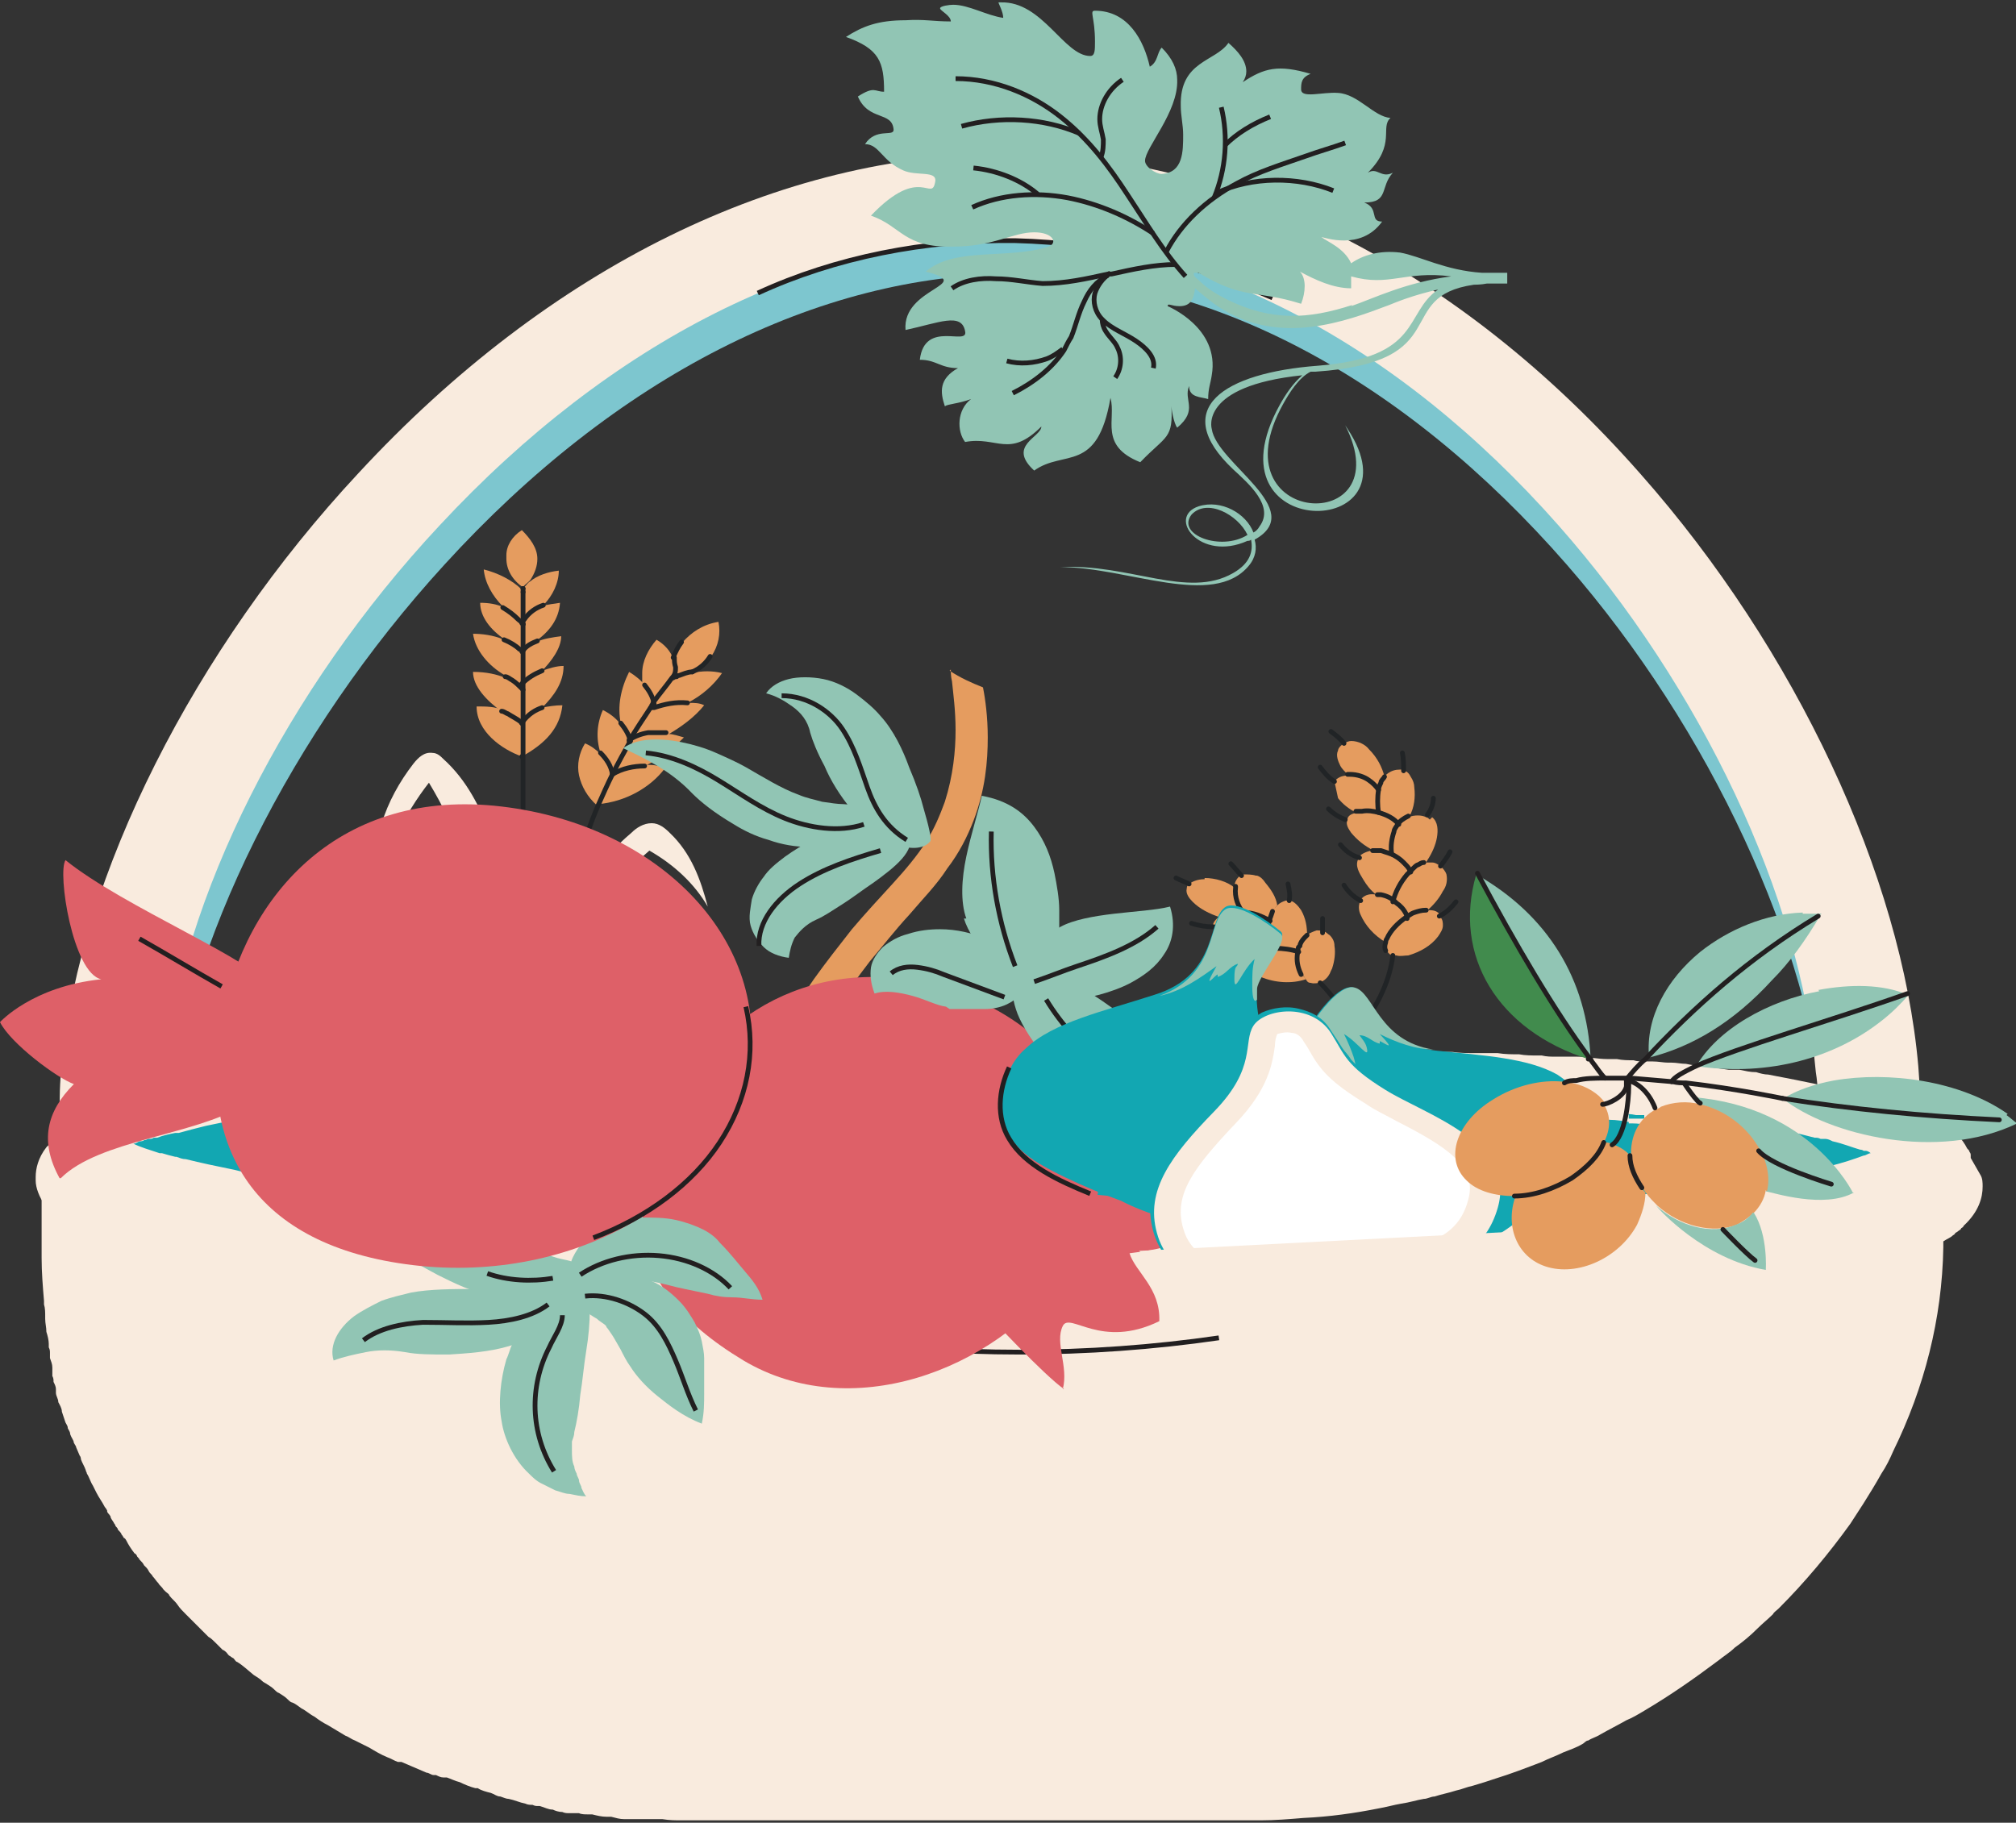 <svg xmlns="http://www.w3.org/2000/svg" id="b" viewBox="0 0 169.2 153"><rect x="0" y="0" width="169.2" height="153" fill="#333333" stroke="none"/><g id="c"><path d="M54.7,69.1c.6,0,1.1.4,1.5.8,1.8,1.7,2.6,3.9,3.2,6.2-1.1-1.9-2.8-3.5-4.9-4.7-2.1,1.8-3.6,4-4.4,6.3h-2.6s0,0,0,0c1-2.9,2.9-5.6,5.5-7.8.4-.4,1-.8,1.7-.8Z" fill="#f9ebde"></path><path d="M56.4,56.9c.2-.3.3-.6.3-.9,0-.2,0-.5-.1-.7,0,0,0,0,0-.1.1-.5.3-.9.7-1.3.7-.8,1.7-1.5,3-1.7.2,1,0,2-.6,2.9-.4.5-.9,1-1.5,1.3h0c-.4,0-.8.2-1.1.3h0c0,0-.2,0-.2.1,0,0-.2,0-.3.1,0,0,0,0,0,0Z" fill="#e59c5f"></path><path d="M55.1,53.7c.7.4,1.2,1,1.4,1.6,0,0,0,0,0,.1,0,.2,0,.4.1.7,0,.3,0,.6-.3.9,0,0,0,0,0,0-.5.7-1.1,1.4-1.6,2.1-.1-.6-.4-1.1-.8-1.6,0-.3,0-.7,0-1,0-1,.5-2,1.2-2.8Z" fill="#e59c5f"></path><path d="M54.9,59.1c.5-.7,1-1.4,1.6-2.1,0,0,.2,0,.3-.1,0,0,.2,0,.2-.1h0c.4-.1.7-.3,1.1-.3h0c.8-.2,1.7-.2,2.5,0-.7,1-1.7,1.9-2.9,2.5-1,0-1.9.1-2.8.4,0,0,0,0-.1,0,0,0-.1,0-.2,0,0,0,0-.1.1-.2,0,0,0-.1.1-.2Z" fill="#e59c5f"></path><path d="M55.8,64.5c-1.2,1.6-3.3,2.8-5.6,3,.4-.9.7-1.7,1.2-2.6h0c.8-.5,1.8-.7,2.7-.7h0c.6,0,1.1,0,1.7.3Z" fill="#e59c5f"></path><path d="M54.5,61.6c-.6.1-1.1.3-1.6.6t0,0h0c.5-.9,1.1-1.9,1.8-2.8,0,0,.1,0,.2,0s0,0,.1,0c.9-.3,1.8-.5,2.8-.4.5,0,.9,0,1.3.2-.8,1-1.9,1.8-3.1,2.5-.5,0-1,0-1.5,0Z" fill="#e59c5f"></path><path d="M52.9,62.2c-.1-.5-.4-1-.8-1.5,0,0,0,0,0,0-.3-1.4,0-2.9.7-4.3.5.3,1,.7,1.3,1.1.4.5.7,1,.8,1.6,0,0,0,.1-.1.2,0,0,0,.1-.1.2-.6.9-1.2,1.8-1.8,2.8Z" fill="#e59c5f"></path><path d="M51.4,65c.5-.9,1-1.9,1.5-2.8h0s0,0,0,0t0,0c.5-.3,1-.5,1.6-.6.5,0,1-.1,1.5,0,.5,0,1,.2,1.4.3-.9.9-2,1.8-3.3,2.4-1,0-1.9.3-2.7.7Z" fill="#e59c5f"></path><path d="M52.9,62.2c-.5.9-1,1.8-1.5,2.8h0s0,0,0,0c-.1-.7-.5-1.3-1-1.8-.4-1.2-.3-2.5.2-3.6.6.3,1.1.7,1.4,1.1,0,0,0,0,0,0,.4.4.7,1,.8,1.5h0s0,0,0,0h0Z" fill="#e59c5f"></path><path d="M51.3,65s0,0,0,0c-.4.8-.8,1.7-1.2,2.6h0c-.8-.7-1.3-1.6-1.5-2.5-.2-.9,0-1.9.5-2.7.5.2.9.5,1.3.9.5.5.9,1.1,1,1.8Z" fill="#e59c5f"></path><path d="M43.8,60.7c0,0,.5-.9,1.7-1.3h0c.5-.1,1.1-.2,1.7-.2-.2,1.9-1.4,3.2-3.4,4.3h0c0-.9,0-1.8,0-2.8,0,0,0,0,0,0h0Z" fill="#e59c5f"></path><path d="M45.6,50.8c-.6.2-1.2.6-1.6,1.2h0s0,0,0,0c0-.8,0-1.6,0-2.4,0,0,0-.2,0-.3h0s0,0,0,0c.2-.2.3-.4.5-.5h0c.6-.5,1.5-.8,2.4-.9,0,1-.5,2.1-1.3,2.9Z" fill="#e59c5f"></path><path d="M45.1,53.8c-.5.2-.9.5-1.2.8,0,0,0,0,0,0h0c0-.8,0-1.5,0-2.2h0c0-.1,0-.2,0-.3h0s0,0,0,0h0c.4-.6,1-1,1.6-1.2.5-.2,1-.2,1.5-.3-.1,1.4-.9,2.4-2,3.2Z" fill="#e59c5f"></path><path d="M44.4,48.8h0c-.2.2-.4.3-.5.5,0,0,0,0,0,0,0,0,0,0,0,0-.9-.6-1.4-1.5-1.4-2.4,0,0,0-.2,0-.3,0-.8.5-1.6,1.3-2.1.7.7,1.3,1.5,1.3,2.4,0,.6-.2,1.2-.6,1.8Z" fill="#e59c5f"></path><path d="M43.8,49.5s0,0,.1.1c0,.8,0,1.6,0,2.4h0c0,.1,0,.2,0,.3,0,0,0,0-.1-.1,0-.1-.2-.2-.3-.3h0c-.4-.4-.8-.7-1.3-1-.9-.9-1.5-2-1.6-3.1,1.2.3,2.4.9,3.2,1.7Z" fill="#e59c5f"></path><path d="M45.5,56.3c-.7.3-1.2.6-1.7,1.1h0s0,0,0,0c0-.9,0-1.8,0-2.7h0c0,0,0,0,0,0,0,0,0,0,0,0,.3-.4.7-.6,1.2-.8.6-.3,1.4-.4,2.1-.5,0,1-.8,2.1-1.7,3Z" fill="#e59c5f"></path><path d="M43.9,52.4c0,.7,0,1.5,0,2.2h0s0,0,0,0h-.2c0-.1,0-.1,0-.1-.4-.3-.8-.6-1.3-.8h0c-1.2-.8-2.1-1.9-2.1-3.1.7,0,1.4.1,2,.4.5.2,1,.6,1.3,1h0c0,.1.2.2.3.3,0,0,0,0,.1.1h0Z" fill="#e59c5f"></path><path d="M43.8,57.4h0s0,0,0,0c.4-.5,1-.8,1.7-1.1.6-.2,1.2-.4,1.8-.4,0,1.4-.8,2.5-1.8,3.5h0c-1.2.3-1.6,1.2-1.7,1.3,0,0,0,0,0,0,0-1,0-1.9,0-2.9v-.4h0Z" fill="#e59c5f"></path><path d="M43.8,57.8c0,1,0,1.9,0,2.9-.2-.2-.8-.6-1.1-.7-.2,0-.4-.2-.5-.2h0c-1.4-1-2.5-2.2-2.5-3.4,1.1,0,2,.2,2.7.5.2,0,.4.2.6.3,0,0,0,0,0,0,.3.2.5.4.7.6,0,0,.1.1.2.2Z" fill="#e59c5f"></path><path d="M43.8,60.7h0c0,.9,0,1.9,0,2.8,0,0,0,0,0,0-1.7-.6-3.8-2.1-3.8-4.2.8,0,1.5,0,2.2.3h0c.2,0,.4.2.5.2.3.2.9.5,1.1.7Z" fill="#e59c5f"></path><path d="M43.9,54.7h0c0,.9,0,1.8,0,2.7v.4c0,0-.1-.1-.2-.2-.2-.2-.4-.4-.7-.6,0,0,0,0,0,0-.2-.1-.4-.2-.6-.3-1.4-.8-2.5-2.1-2.7-3.5.7,0,1.7.1,2.6.5h0c.5.2,1,.5,1.3.8h.2c0,.2,0,.2,0,.2Z" fill="#e59c5f"></path><path d="M41.3,70.1c1,2.5,1.8,5.1,2.4,7.7h-3.3c-.6-4.2-2.1-8.3-4.4-12.1-2.1,2.7-3.5,5.7-4.3,8.8-.7-3.6.6-7.3,3-10.4.4-.5.9-1,1.6-.9.4,0,.7.3.9.5,2,1.8,3.1,4.1,4,6.4Z" fill="#f9ebde"></path><path d="M43.9,54.7c0,.9,0,1.8,0,2.7v.4c0,1,0,1.9,0,2.9h0c0,.9,0,1.9,0,2.8,0,5,0,9.9,0,14.1" fill="none" stroke="#212426" stroke-linecap="round" stroke-linejoin="round" stroke-width=".4"></path><path d="M43.9,52.4c0,.7,0,1.5,0,2.2h0" fill="none" stroke="#212426" stroke-linecap="round" stroke-linejoin="round" stroke-width=".4"></path><path d="M43.9,52.1c0,.1,0,.2,0,.3" fill="none" stroke="#212426" stroke-linecap="round" stroke-linejoin="round" stroke-width=".4"></path><path d="M43.9,49.4c0,0,0,.2,0,.3,0,.8,0,1.6,0,2.4" fill="none" stroke="#212426" stroke-linecap="round" stroke-linejoin="round" stroke-width=".4"></path><path d="M43.9,49.7s0,0,0,0" fill="none" stroke="#212426" stroke-linecap="round" stroke-linejoin="round" stroke-width=".4"></path><path d="M43.9,49.4s0,0,0,0c0,0,0,0,0,0" fill="none" stroke="#212426" stroke-linecap="round" stroke-linejoin="round" stroke-width=".4"></path><path d="M43.9,52.4s0,0,0,0h0c0,0,0,0-.1-.1" fill="none" stroke="#212426" stroke-linecap="round" stroke-linejoin="round" stroke-width=".4"></path><path d="M45.6,50.8c-.6.2-1.2.6-1.6,1.2h0s0,0,0,0h0" fill="none" stroke="#212426" stroke-linecap="round" stroke-linejoin="round" stroke-width=".4"></path><path d="M43.8,52.3c0-.1-.2-.2-.3-.3h0c-.4-.4-.8-.7-1.3-1" fill="none" stroke="#212426" stroke-linecap="round" stroke-linejoin="round" stroke-width=".4"></path><path d="M43.9,54.6s0,0,0,0c.3-.4.7-.6,1.2-.8" fill="none" stroke="#212426" stroke-linecap="round" stroke-linejoin="round" stroke-width=".4"></path><path d="M42.3,53.7h0c.5.2,1,.5,1.3.8h.2c0,.2,0,.2,0,.2h0s0,0,0,0" fill="none" stroke="#212426" stroke-linecap="round" stroke-linejoin="round" stroke-width=".4"></path><path d="M43.8,57.4h0" fill="none" stroke="#212426" stroke-linecap="round" stroke-linejoin="round" stroke-width=".4"></path><path d="M42.4,56.8c.2,0,.4.2.6.3,0,0,0,0,0,0,.3.2.5.4.7.6,0,0,.1.1.2.2" fill="none" stroke="#212426" stroke-linecap="round" stroke-linejoin="round" stroke-width=".4"></path><path d="M45.5,56.3c-.7.3-1.2.6-1.7,1.1h0" fill="none" stroke="#212426" stroke-linecap="round" stroke-linejoin="round" stroke-width=".4"></path><path d="M43.8,60.7s0,0,0,0" fill="none" stroke="#212426" stroke-linecap="round" stroke-linejoin="round" stroke-width=".4"></path><path d="M42.1,59.7h0c.2,0,.4.2.5.2.3.2.9.5,1.1.7,0,0,0,0,0,0" fill="none" stroke="#212426" stroke-linecap="round" stroke-linejoin="round" stroke-width=".4"></path><path d="M43.8,63.5h0s0,0,0,0" fill="none" stroke="#212426" stroke-linecap="round" stroke-linejoin="round" stroke-width=".4"></path><path d="M43.8,60.7c0,0,.5-.9,1.7-1.3h0" fill="none" stroke="#212426" stroke-linecap="round" stroke-linejoin="round" stroke-width=".4"></path><path d="M43.8,60.7h0" fill="none" stroke="#212426" stroke-linecap="round" stroke-linejoin="round" stroke-width=".4"></path><path d="M43.8,60.7s0,0,0,0" fill="none" stroke="#212426" stroke-linecap="round" stroke-linejoin="round" stroke-width=".4"></path><path d="M57.2,53.9c-.3.4-.5.8-.7,1.3" fill="none" stroke="#212426" stroke-linecap="round" stroke-linejoin="round" stroke-width=".4"></path><path d="M58.1,56.4c.7-.3,1.2-.8,1.5-1.3" fill="none" stroke="#212426" stroke-linecap="round" stroke-linejoin="round" stroke-width=".4"></path><path d="M51.4,65c-.4.8-.8,1.7-1.2,2.6-1.4,3.3-2.3,6.7-2.7,10.1" fill="none" stroke="#212426" stroke-linecap="round" stroke-linejoin="round" stroke-width=".4"></path><path d="M52.9,62.2c-.5.9-1,1.8-1.5,2.8" fill="none" stroke="#212426" stroke-linecap="round" stroke-linejoin="round" stroke-width=".4"></path><path d="M56.6,55.2s0,0,0,.1c0,.2,0,.4.1.7,0,.3,0,.6-.3.9,0,0,0,0,0,0-.5.7-1.1,1.4-1.6,2.1,0,0,0,.1-.1.2,0,0,0,.1-.1.2-.6.9-1.2,1.8-1.8,2.8" fill="none" stroke="#212426" stroke-linecap="round" stroke-linejoin="round" stroke-width=".4"></path><path d="M58.1,56.4h0c-.4,0-.8.2-1.1.3h0c0,0-.2,0-.2.1,0,0-.2,0-.3.1" fill="none" stroke="#212426" stroke-linecap="round" stroke-linejoin="round" stroke-width=".4"></path><path d="M54.6,59.4c0,0,.1,0,.2,0s0,0,.1,0c.9-.3,1.8-.5,2.8-.4" fill="none" stroke="#212426" stroke-linecap="round" stroke-linejoin="round" stroke-width=".4"></path><path d="M54.9,59.1c-.1-.6-.4-1.1-.8-1.6" fill="none" stroke="#212426" stroke-linecap="round" stroke-linejoin="round" stroke-width=".4"></path><polyline points="52.9 62.2 52.9 62.2 52.9 62.2" fill="none" stroke="#212426" stroke-linecap="round" stroke-linejoin="round" stroke-width=".4"></polyline><path d="M55.9,61.5c-.5,0-1,0-1.5,0-.6.1-1.1.3-1.6.6" fill="none" stroke="#212426" stroke-linecap="round" stroke-linejoin="round" stroke-width=".4"></path><path d="M52.9,62.2s0,0,0,0h0c-.1-.5-.4-1-.8-1.5,0,0,0,0,0,0" fill="none" stroke="#212426" stroke-linecap="round" stroke-linejoin="round" stroke-width=".4"></path><path d="M50.4,63.2c.5.5.9,1.1,1,1.8,0,0,0,0,0,0h0c.8-.5,1.8-.7,2.7-.7h0" fill="none" stroke="#212426" stroke-linecap="round" stroke-linejoin="round" stroke-width=".4"></path><path d="M101.1,73.7c.9,0,1.9.3,2.5.8,0,.8.2,1.5.7,2.2,0,0-.2,0-.3,0-.5,0-1,0-1.4.2,0,0-.1,0-.2.1-.9-.3-1.7-.7-2.3-1.3-.3-.3-.6-.7-.5-1.1,0,0,0-.2.1-.3.3-.3.8-.5,1.4-.5Z" fill="#e59c5f"></path><path d="M105.5,73.5c.3.1.5.3.7.6.5.6.9,1.2,1,1.9-.2.2-.3.4-.4.6-.1.3-.2.6-.3.8-.7-.3-1.4-.6-2.2-.7-.5-.6-.8-1.4-.7-2.2,0,0,0,0,0-.1,0-.3.2-.7.5-.9,0,0,.2-.1.3-.1.3,0,.7,0,1,.1Z" fill="#e59c5f"></path><path d="M102.7,76.8c.4-.2.9-.2,1.4-.2,0,0,.2,0,.3,0,.8,0,1.5.3,2.2.7-.1.8,0,1.5.2,2.3-.4,0-.9,0-1.3.2h0c-1-.2-1.9-.5-2.7-1-.5-.3-.9-.6-1-1.1,0,0,0,0,0,0,0-.3.3-.6.6-.8,0,0,.1,0,.2-.1Z" fill="#e59c5f"></path><path d="M108.2,75.6c.4,0,.8.5,1,.8.4.7.5,1.4.5,2.1,0,0-.1.1-.2.2-.2.2-.3.5-.4.7,0,.2-.1.4-.2.6-.6-.2-1.3-.3-2-.3,0,0-.1,0-.2,0-.3-.7-.4-1.5-.2-2.3,0-.3.1-.6.3-.8,0-.2.2-.4.4-.6.2-.2.4-.3.7-.4.1,0,.2,0,.3,0Z" fill="#e59c5f"></path><path d="M105.5,79.8c.4-.2.8-.2,1.3-.2,0,0,.1,0,.2,0,.7,0,1.4.1,2,.3,0,.6,0,1.3.3,1.8,0,.2.2.3.3.5-1.2.4-2.6.3-3.8-.2-.6-.2-1.1-.6-1.1-1.1,0,0,0,0,0,0,0-.4.4-.8.8-1,0,0,0,0,0,0h0Z" fill="#e59c5f"></path><path d="M111.7,81.5c-.1.3-.3.6-.6.8,0,0-.2.1-.3.2-.2,0-.5.1-.8,0-.2,0-.3-.1-.4-.3-.1-.1-.2-.3-.3-.5-.3-.6-.4-1.2-.3-1.8s0-.4.2-.6c0-.2.2-.5.4-.7,0,0,.1-.1.2-.2.2-.1.4-.2.7-.3.2,0,.4,0,.6.1.2,0,.3.2.5.3.3.3.4.6.4.9.1.6,0,1.3-.2,1.9Z" fill="#e59c5f"></path><path d="M120.7,76.8c0,0,.1.1.2.2.2.2.2.5.2.7,0,.3-.2.6-.4.9-.6.8-1.5,1.3-2.5,1.6-.3,0-.7.1-1,0-.1,0-.2,0-.3,0-.2,0-.4-.2-.5-.4-.1-.2-.1-.4,0-.7,0,0,0-.2.1-.3.3-.7.9-1.3,1.6-1.8.2-.1.4-.3.7-.4.3-.1.6-.2,1-.2.4,0,.7,0,1,.3Z" fill="#e59c5f"></path><path d="M116.3,79.1c-1-.6-1.7-1.4-2.1-2.3-.2-.4-.2-.9,0-1.2,0,0,0-.1.1-.2.3-.3.7-.4,1.2-.3,0,0,.2,0,.3,0,.4,0,.8.3,1.2.6,0,0,0,0,.1.1.3.3.6.6.8.9,0,.1,0,.2.1.4-.7.5-1.3,1.1-1.6,1.8,0,0,0,.2-.1.3Z" fill="#e59c5f"></path><path d="M119.5,72.4c.2,0,.5,0,.7,0,.3,0,.5.2.7.3.2.2.4.4.5.7.1.5,0,1-.3,1.4-.3.6-.8,1.2-1.4,1.7-.3,0-.7,0-1,.2-.2.1-.5.2-.7.4,0-.1,0-.2-.1-.4-.2-.4-.5-.7-.8-.9,0,0,0,0-.1-.1.2-.8.6-1.6,1.2-2.3,0,0,.1-.1.2-.2,0,0,.2-.2.3-.3.1-.1.3-.2.4-.3.1,0,.3-.2.5-.2h0Z" fill="#e59c5f"></path><path d="M116.8,71.7h0c.4.2.7.4,1,.7.2.2.4.4.5.6,0,0,0,.1.1.2,0,0-.1.1-.2.2-.6.7-1,1.5-1.2,2.3-.3-.3-.7-.5-1.2-.6,0,0-.2,0-.3,0-.5-.4-.8-.8-1.1-1.3-.3-.5-.7-1.1-.4-1.7,0,0,0,0,0-.1.2-.3.6-.5,1.1-.6h0c.2,0,.5,0,.7,0,.3,0,.6.1.9.3Z" fill="#e59c5f"></path><path d="M120.2,68.6c.5.4.5,1.1.4,1.7-.1.6-.4,1.3-.8,1.9,0,0-.1.2-.2.3h0c-.2,0-.3.1-.5.2-.1,0-.3.2-.4.3,0,0-.2.2-.3.3,0,0,0-.1-.1-.2-.1-.2-.3-.4-.5-.6-.3-.3-.6-.5-1-.7h0c-.1-.7,0-1.3.2-1.9,0-.2.2-.4.3-.6.2-.3.5-.5.9-.7,0,0,0,0,0,0,.5-.2,1.1-.2,1.5,0,.1,0,.2.1.3.2Z" fill="#e59c5f"></path><path d="M115.7,68.2c.7.2,1.3.5,1.7,1-.1.2-.3.4-.3.6-.3.6-.4,1.3-.2,1.9-.3-.1-.6-.2-.9-.3-.2,0-.5,0-.7,0h0c-.8-.4-1.4-.9-1.9-1.5-.2-.3-.5-.7-.3-1.1,0,0,0,0,0-.1.1-.3.4-.4.8-.5.1,0,.3,0,.5,0,.5,0,.9,0,1.4.1Z" fill="#e59c5f"></path><path d="M112,65.6c.2-.3.6-.5,1.1-.5,0,0,.1,0,.2,0,.6,0,1.2.2,1.6.5.3.2.6.5.8.8-.2.6-.2,1.3,0,1.9-.4-.1-.9-.2-1.4-.1-.2,0-.3,0-.5,0-.6-.3-1.1-.7-1.5-1.2" fill="#e59c5f"></path><path d="M117.8,64.7c.3,0,.5.3.6.5.2.3.3.6.3.9.1.8,0,1.7-.4,2.4,0,0,0,0,0,0-.4.2-.7.4-.9.7-.4-.5-1-.8-1.7-1-.1-.6-.1-1.3,0-1.9,0-.2.1-.4.2-.6,0-.2.2-.3.3-.5h0c0-.1.2-.2.3-.3.3-.2.6-.3,1-.3,0,0,.2,0,.3,0Z" fill="#e59c5f"></path><path d="M112.8,62.4c.2-.1.4-.2.6-.2.6,0,1.2.3,1.5.7.7.7,1.1,1.5,1.3,2.3h0c-.1.1-.2.3-.3.5,0,.2-.2.4-.2.6-.2-.3-.5-.5-.8-.8-.4-.3-1-.6-1.6-.5,0,0-.1,0-.2,0-.2-.2-.5-.5-.6-.7-.2-.4-.4-.9-.2-1.3,0-.2.3-.5.5-.6Z" fill="#e59c5f"></path><path d="M104.4,76.7c-.5-.6-.8-1.4-.7-2.2,0,0,0,0,0-.1" fill="none" stroke="#212426" stroke-linecap="round" stroke-linejoin="round" stroke-width=".4"></path><path d="M102.7,76.8c.4-.2.9-.2,1.4-.2,0,0,.2,0,.3,0,.8,0,1.5.3,2.2.7" fill="none" stroke="#212426" stroke-linecap="round" stroke-linejoin="round" stroke-width=".4"></path><path d="M106.8,76.5c-.1.3-.2.6-.3.8-.1.8,0,1.5.2,2.3" fill="none" stroke="#212426" stroke-linecap="round" stroke-linejoin="round" stroke-width=".4"></path><path d="M105.5,79.8h0c.4-.2.8-.2,1.3-.2,0,0,.1,0,.2,0,.7,0,1.4.1,2,.3" fill="none" stroke="#212426" stroke-linecap="round" stroke-linejoin="round" stroke-width=".4"></path><path d="M104.6,80.9s0,0,0,0" fill="none" stroke="#212426" stroke-linecap="round" stroke-linejoin="round" stroke-width=".4"></path><path d="M109.2,81.8c-.3-.6-.4-1.2-.3-1.8s0-.4.2-.6c0-.2.2-.5.4-.7,0,0,.1-.1.2-.2" fill="none" stroke="#212426" stroke-linecap="round" stroke-linejoin="round" stroke-width=".4"></path><path d="M99.8,74.2c-.4-.2-.7-.3-1.1-.5" fill="none" stroke="#212426" stroke-linecap="round" stroke-linejoin="round" stroke-width=".4"></path><path d="M103.3,72.5c.3.3.6.7.9,1" fill="none" stroke="#212426" stroke-linecap="round" stroke-linejoin="round" stroke-width=".4"></path><path d="M100,77.5c.6.2,1.2.3,1.9.3" fill="none" stroke="#212426" stroke-linecap="round" stroke-linejoin="round" stroke-width=".4"></path><path d="M102.8,80.5c.5.3,1.2.4,1.8.4" fill="none" stroke="#212426" stroke-linecap="round" stroke-linejoin="round" stroke-width=".4"></path><path d="M108.1,74.2c.1.5.2.9.1,1.4" fill="none" stroke="#212426" stroke-linecap="round" stroke-linejoin="round" stroke-width=".4"></path><path d="M111,77.1c0,.4,0,.8,0,1.2" fill="none" stroke="#212426" stroke-linecap="round" stroke-linejoin="round" stroke-width=".4"></path><path d="M113.1,65c0,0,.1,0,.2,0,.6,0,1.2.2,1.6.5.3.2.6.5.8.8" fill="none" stroke="#212426" stroke-linecap="round" stroke-linejoin="round" stroke-width=".4"></path><path d="M115.7,68.2c-.1-.6-.1-1.3,0-1.9,0-.2.1-.4.2-.6,0-.2.2-.3.3-.5h0" fill="none" stroke="#212426" stroke-linecap="round" stroke-linejoin="round" stroke-width=".4"></path><path d="M117.4,69.2c-.4-.5-1-.8-1.7-1-.4-.1-.9-.2-1.4-.1-.2,0-.3,0-.5,0" fill="none" stroke="#212426" stroke-linecap="round" stroke-linejoin="round" stroke-width=".4"></path><path d="M116.8,71.7c-.1-.7,0-1.3.2-1.9,0-.2.2-.4.3-.6.2-.3.5-.5.9-.7,0,0,0,0,0,0" fill="none" stroke="#212426" stroke-linecap="round" stroke-linejoin="round" stroke-width=".4"></path><path d="M118.4,73.2c0,0,0-.1-.1-.2-.1-.2-.3-.4-.5-.6-.3-.3-.6-.5-1-.7h0c-.3-.1-.6-.2-.9-.3-.2,0-.5,0-.7,0h0" fill="none" stroke="#212426" stroke-linecap="round" stroke-linejoin="round" stroke-width=".4"></path><path d="M119.5,72.4h0c-.2,0-.3.1-.5.2-.1,0-.3.2-.4.3,0,0-.2.2-.3.3,0,0-.1.1-.2.2-.6.7-1,1.5-1.2,2.3" fill="none" stroke="#212426" stroke-linecap="round" stroke-linejoin="round" stroke-width=".4"></path><path d="M118.1,77.1c0-.1,0-.2-.1-.4-.2-.4-.5-.7-.8-.9,0,0,0,0-.1-.1-.3-.3-.7-.5-1.2-.6,0,0-.2,0-.3,0" fill="none" stroke="#212426" stroke-linecap="round" stroke-linejoin="round" stroke-width=".4"></path><path d="M116.3,79.8c-.1-.2-.1-.4,0-.7,0,0,0-.2.1-.3.3-.7.9-1.3,1.6-1.8.2-.1.4-.3.7-.4.3-.1.6-.2,1-.2" fill="none" stroke="#212426" stroke-linecap="round" stroke-linejoin="round" stroke-width=".4"></path><path d="M111.7,61.4c.4.3.8.6,1.1,1" fill="none" stroke="#212426" stroke-linecap="round" stroke-linejoin="round" stroke-width=".4"></path><path d="M112,65.6c-.5-.3-.9-.8-1.2-1.2" fill="none" stroke="#212426" stroke-linecap="round" stroke-linejoin="round" stroke-width=".4"></path><path d="M117.8,64.7c0-.5,0-1-.1-1.5" fill="none" stroke="#212426" stroke-linecap="round" stroke-linejoin="round" stroke-width=".4"></path><path d="M111.5,67.9c.4.4.9.7,1.4.9" fill="none" stroke="#212426" stroke-linecap="round" stroke-linejoin="round" stroke-width=".4"></path><path d="M119.8,68.4c.3-.4.5-.9.5-1.4" fill="none" stroke="#212426" stroke-linecap="round" stroke-linejoin="round" stroke-width=".4"></path><path d="M114.1,72c-.7-.2-1.2-.6-1.6-1.1" fill="none" stroke="#212426" stroke-linecap="round" stroke-linejoin="round" stroke-width=".4"></path><path d="M120.9,72.7c.3-.4.6-.8.8-1.2" fill="none" stroke="#212426" stroke-linecap="round" stroke-linejoin="round" stroke-width=".4"></path><path d="M114.2,75.6c-.6-.3-1.1-.8-1.4-1.3" fill="none" stroke="#212426" stroke-linecap="round" stroke-linejoin="round" stroke-width=".4"></path><path d="M122.2,75.7c-.4.5-.8.9-1.4,1.2" fill="none" stroke="#212426" stroke-linecap="round" stroke-linejoin="round" stroke-width=".4"></path><path d="M110.8,82.5c1.3,1.3,2.2,2.8,2.8,4.4,1.8-2,3-4.3,3.3-6.7" fill="none" stroke="#212426" stroke-linecap="round" stroke-linejoin="round" stroke-width=".4"></path><path d="M113.6,86.7c-1.9,5.1-5.5,9.8-10.3,13.5" fill="none" stroke="#212426" stroke-linecap="round" stroke-linejoin="round" stroke-width=".4"></path><path d="M158.1,99.2c0-.6,0-1.3,0-1.9,0-1.3,0-2.7-.2-4-1.4-15.6-10.4-34.4-23.4-49-14.8-16.5-32.6-25.6-50.1-25.6s-36,9.1-51.6,25.6c-13.9,14.7-23.5,33.5-25,48.9-.1,1.4-.2,2.8-.2,4.1s0,1.2,0,2h-2.3c0,.3,0,.6,0,.9l8.6-.3c0-.7,0-1.3,0-1.9,0-1.3,0-2.6.2-3.9,1.4-14.7,10.3-32.6,23.2-46.7,14.4-15.8,31.4-24.4,47.8-24.4s32.7,8.7,46.4,24.4c12.1,13.9,20.4,31.9,21.7,46.8.1,1.3.2,2.5.2,3.8s0,1.2,0,1.8l8.6.2c0-.3,0-.5,0-.8h-3.9Z" fill="#7dc6cf"></path><path d="M5,95.8c0-.8,0-1.4,0-2.1,0-1.4,0-2.9.2-4.4,1.5-15.8,11.1-34.8,24.9-49.6,16-17.3,35.4-26.8,54.4-26.8s37.9,9.5,53.2,26.9c13,14.7,21.9,33.7,23.3,49.7.1,1.4.2,2.8.2,4.2s0,1.3,0,2l-8.6-.2c0-.6,0-1.2,0-1.8,0-1.2,0-2.5-.2-3.7-1.3-14.7-9.6-32.3-21.6-45.9-13.6-15.4-30.1-24-46.3-24s-33.2,8.5-47.6,24c-12.9,13.8-21.7,31.4-23.1,45.8-.1,1.3-.2,2.6-.2,3.8s0,1.2,0,1.8l-8.6.3Z" fill="#f9ebde"></path><path d="M163.1,98.7v5.2c0,0,0,.2,0,.2,0,.1,0,.2,0,.3,0,.1,0,.2,0,.3-.1,6-1.6,11.8-4.2,17.1h0c-.3.7-.6,1.3-1,1.9-.5.9-1,1.7-1.5,2.5-.4.6-.7,1.1-1.1,1.7-1.8,2.5-3.8,4.9-6,7.1-.2.2-.4.3-.5.5-.4.4-.9.8-1.3,1.2-.6.6-1.2,1.1-1.9,1.6h0c-.4.4-.9.7-1.4,1.1-2,1.5-4,2.9-6.2,4.2-.5.3-1,.6-1.5.8-.7.4-1.5.8-2.2,1.2,0,0,0,0,0,0-.3.2-.7.3-1,.5h0c-.2,0-.3.2-.5.3-.5.3-1.1.5-1.6.7-.6.3-1.2.5-1.8.8-1.3.5-2.6,1-3.9,1.4h0c-.6.2-1.2.4-1.9.6-.5.1-.9.3-1.4.4h0c-.6.2-1.2.3-1.8.5-.3,0-.6.2-.9.2-.6.1-1.2.3-1.9.4h0c-.6.1-1.3.3-1.9.4-2,.4-4.1.7-6.3.8-1.2.1-2.4.2-3.6.2h0c-.5,0-.9,0-1.4,0h0c-.6,0-1.2,0-1.7,0h-39.2c-.5,0-1,0-1.6,0,0,0-.1,0-.2,0h0c-.3,0-.7,0-1,0-.3,0-.6,0-.9,0-.3,0-.7,0-1,0-.2,0-.5,0-.7,0h0c-.3,0-.6,0-.9,0-.5,0-1,0-1.6-.1h0c0,0-.2,0-.2,0,0,0-.1,0-.2,0-.3,0-.5,0-.8,0,0,0-.1,0-.2,0h0c-.2,0-.3,0-.5,0-.3,0-.5,0-.7,0-.2,0-.4,0-.6,0-.4,0-.7-.1-1.1-.2-.1,0-.2,0-.4,0-.4,0-.8-.1-1.2-.2-.1,0-.3,0-.4,0-.2,0-.5,0-.7-.1-.1,0-.3,0-.4,0h0c-.1,0-.3,0-.4,0-.2,0-.4,0-.6-.1-.3,0-.6-.1-.8-.2-.4,0-.7-.2-1.1-.3,0,0-.1,0-.1,0,0,0,0,0,0,0,0,0,0,0,0,0h0c-.2,0-.3,0-.5-.1-.2,0-.4,0-.6-.1,0,0,0,0,0,0-.5-.1-.9-.3-1.4-.4,0,0,0,0,0,0-.2,0-.4-.1-.7-.2h0c-.3,0-.5-.2-.8-.3-.4-.1-.8-.2-1.1-.4,0,0-.1,0-.2,0-.4-.1-.9-.3-1.3-.5-.4-.1-.8-.3-1.1-.4h0c0,0-.1,0-.2,0,0,0,0,0-.1,0h0s0,0,0,0c-.2,0-.4-.1-.6-.2,0,0-.1,0-.2,0h0c-.2,0-.4-.2-.6-.2-.7-.3-1.4-.6-2.1-.9t0,0s0,0,0,0c0,0-.1,0-.2,0,0,0,0,0,0,0,0,0,0,0-.1,0-.3-.1-.6-.3-.9-.4-.5-.2-1-.5-1.5-.8-.4-.2-.8-.4-1.2-.6-.3-.1-.5-.3-.8-.4-.5-.3-1-.6-1.5-.9-.4-.2-.7-.4-1.1-.7-.4-.2-.7-.5-1.1-.7-.3-.2-.5-.4-.8-.5-.1,0-.3-.2-.4-.3-.2-.2-.4-.3-.7-.5-.1,0-.3-.2-.4-.3-.2-.2-.4-.3-.7-.5,0,0,0,0,0,0h0c0,0-.2-.1-.3-.2-.2-.2-.4-.3-.7-.5h0c-.5-.4-.9-.8-1.4-1.1-.1,0-.2-.2-.3-.3,0,0,0,0,0,0,0,0-.2-.1-.3-.2-.1,0-.2-.2-.3-.3h0c0,0-.2-.2-.3-.2-.2-.2-.4-.4-.6-.6h0c-.2-.2-.4-.4-.6-.5-.2-.2-.3-.3-.5-.5-.2-.2-.3-.3-.5-.5,0,0-.1-.1-.2-.2-.2-.2-.5-.5-.7-.7,0,0,0,0,0,0,0,0,0,0,0,0,0,0,0,0,0,0-.3-.3-.5-.5-.7-.8,0,0,0,0,0,0-.2-.3-.5-.5-.7-.8,0-.1-.2-.2-.3-.3,0,0,0,0,0,0,0,0,0,0,0,0,0,0-.1-.1-.2-.2-.1-.2-.3-.3-.4-.5,0,0,0,0,0,0-.2-.2-.3-.4-.5-.6,0-.1-.2-.2-.3-.4,0,0-.1-.2-.2-.3,0,0-.1-.1-.2-.2-.1-.2-.2-.3-.4-.5,0-.1-.2-.2-.2-.3,0,0-.1-.2-.2-.2,0,0,0,0,0,0h0s0,0,0,0c-.3-.4-.5-.7-.7-1.1,0,0,0,0,0,0,0,0-.1-.2-.2-.2,0,0-.1-.2-.2-.3,0-.1-.2-.3-.3-.4,0-.1-.1-.2-.2-.3,0,0,0-.1-.1-.2-.1-.2-.2-.3-.3-.5,0-.2-.2-.3-.3-.5,0,0,0,0,0-.1,0,0-.1-.2-.2-.3h0c-.2-.4-.5-.8-.7-1.2h0c-.1-.2-.2-.4-.3-.6-.2-.3-.3-.7-.5-1,0-.1-.1-.2-.1-.3-.1-.3-.3-.6-.4-.9,0,0,0-.2-.1-.3-.1-.2-.2-.5-.3-.7,0,0,0,0,0,0,0-.1-.1-.2-.2-.4,0-.2-.2-.4-.3-.7,0-.2-.1-.3-.2-.5,0-.2-.1-.3-.2-.5-.1-.3-.2-.6-.3-.9,0-.3-.2-.6-.3-.8,0-.3-.2-.5-.2-.8h0c0-.2,0-.2,0-.3,0-.2-.1-.4-.2-.6,0-.2,0-.3-.1-.5,0-.1,0-.2,0-.4,0,0,0-.2,0-.3,0-.3-.1-.5-.2-.8,0,0,0-.2,0-.2,0,0,0-.1,0-.2,0-.2,0-.3-.1-.5,0,0,0-.2,0-.3,0-.3-.1-.7-.2-1,0-.4-.1-.7-.1-1.1,0,0,0-.1,0-.2,0-.3,0-.7-.1-1,0,0,0-.2,0-.2,0,0,0,0,0-.1-.1-1.2-.2-2.4-.2-3.6v-5.2c0-.6.1-1.2.4-1.7.3-.6.8-1.1,1.3-1.5,0,0,0,0,0,0,.1,0,.2-.2.4-.2,0,0,.2,0,.2-.1.1,0,.3-.1.4-.2,0,0,.2,0,.3-.1.5-.2,1.1-.4,1.8-.4,0,0,0,0,0,0,0,0,0,0,0,0,0,0,0,0,0,0,.2,0,.3,0,.5,0h149.5c0,0,.1,0,.2,0h0c.5,0,1,0,1.5.2.4.1.7.2,1.1.4.2.1.4.2.6.3,0,0,0,0,0,0,.2.1.3.2.5.4,0,0,0,0,0,0,.7.7,1.3,1.5,1.4,2.4,0,.2,0,.3,0,.5Z" fill="#f9ebde"></path><path d="M161.8,98.2c0,.6-.4,1.2-1.3,1.8-6.7,4.5-38.5,8.1-76.8,8.2-38.1.1-69.9-3.2-76.8-7.6-.9-.6-1.4-1.2-1.4-1.8,0-.7.5-1.3,1.5-1.9,7.2-4.5,38.7-7.9,76.5-8,38-.1,69.7,3.2,76.7,7.6.9.6,1.4,1.2,1.5,1.9Z" fill="#12a7b2"></path><path d="M141.5,94.8c0,0,0-.1,0-.2,0,0,0,0,0,0,0,0,0,0,0,0,0,0,0,0,0,0,0,0,0,0,0,0,0,0,0,0,0,0,0,0,0,0,0,0h-.3c-.1-.2-.2-.3-.3-.4,0,0-.1,0-.2-.1h0c-.1,0-.2-.1-.4-.2h0c-.1,0-.3-.1-.4-.2,0,0,0-.2,0-.3h0s0,0,0,0h-.6s0,0,0,0c-.3-.1-.6-.2-.9-.3,0,.1,0,.2-.1.3h-.3s0,.5,0,.5h-1.3s0,.4,0,.4c.4,0,.9,0,1.3.1.2,0,.3,0,.5,0,.3,0,.5,0,.8,0,0,0,.2,0,.3,0,.1,0,.2,0,.3,0,.2,0,.4,0,.6,0,.3,0,.5,0,.8.1h0c.1,0,.2,0,.4,0,.1,0,.2,0,.4,0,0,0,0,0,0,0ZM125.4,93c0,0-.1,0-.2,0,0,0,0,.1,0,.2,0,0,.2,0,.3,0,0,0,0-.1,0-.2ZM40.1,103.6h0c0,0,.1,0,.2,0,.2,0,.4.1.5.2,0,0,0,0,0,0,.2,0,.4.1.6.2,0,0,0-.2.1-.3-.5,0-1,0-1.5-.1ZM141.5,94.8c0,0,0-.1,0-.2,0,0,0,0,0,0,0,0,0,0,0,0,0,0,0,0,0,0,0,0,0,0,0,0,0,0,0,0,0,0,0,0,0,0,0,0h-.3c-.1-.2-.2-.3-.3-.4,0,0-.1,0-.2-.1h0c-.1,0-.2-.1-.4-.2h0c-.1,0-.3-.1-.4-.2,0,0,0-.2,0-.3h0s0,0,0,0h-.6s0,0,0,0c-.3-.1-.6-.2-.9-.3,0,.1,0,.2-.1.3h-.3s0,.5,0,.5h-1.3s0-.3,0-.3c0,0,0,0,0,0-.1-.2-.3-.5-.4-.7,0,0-.3,0-.3,0h0c0,.2-.3.2-.3,0v-.6s0,0,0,0c0,0,0,0,0,0h0c-.2.2-.4.3-.5.4-.1,0-.3.2-.4.3-.3.2-.7.5-1,.7,0,0-.1,0-.2.1,0,0,0,0,0,0,.5,0,1,.1,1.5.2.6,0,1.1.1,1.7.2.4,0,.9,0,1.3.1.2,0,.3,0,.5,0,.3,0,.5,0,.8,0,0,0,.2,0,.3,0,.1,0,.2,0,.3,0,.2,0,.4,0,.6,0,.3,0,.5,0,.8.1h0c.1,0,.2,0,.4,0,.1,0,.2,0,.4,0,0,0,0,0,0,0ZM129.5,103.2c0,.2.2.4.3.6.2,0,.4,0,.6,0,.1-.2.3-.4.4-.7-.4,0-.8,0-1.2.1ZM128.4,103.2h0c0,.1,0,.1,0,.1.1,0,.2,0,.3-.1-.1,0-.2,0-.3,0ZM126.8,103.4c0,0,0,.2.1.3l.4-.3c-.2,0-.3,0-.5,0ZM125.6,93s0,0,0,0c0,0-.1,0-.2,0,0,0-.1,0-.2,0,0,0,0,.1,0,.2,0,0,.2,0,.3,0,.1,0,.3,0,.4,0l-.2-.2ZM40.1,103.6h0c0,0,.1,0,.2,0,.2,0,.4.1.5.2,0,0,0,0,0,0,.2,0,.4.1.6.2,0,0,0-.2.1-.3-.5,0-1,0-1.5-.1ZM129.4,103.2s0,0,0,0c0,.2-.2.4-.3.6,0,0,0,0,0,0,.2,0,.4,0,.6,0,.2,0,.4,0,.6,0,.1-.2.3-.4.4-.7-.4,0-.8,0-1.2.1,0,0,0,0,0,0ZM128.4,103.3s0,0,0,0c.1,0,.2,0,.3-.1-.1,0-.2,0-.3,0h0ZM126.9,103.7l.4-.3c-.2,0-.3,0-.5,0,0,0,0,.2.1.3ZM125.6,93c0,0-.1,0-.2,0,0,0-.1,0-.2,0,0,0,0,.1,0,.2,0,0,.2,0,.3,0,.1,0,.3,0,.4,0l-.2-.2s0,0,0,0ZM40.1,103.6c0,0,.1,0,.2,0,.2,0,.4.1.5.2,0,0,0,0,0,0,.2,0,.4.1.6.2,0,0,0-.2.1-.3-.5,0-1,0-1.5-.1h0ZM165.4,97.2c0,0,0-.1,0-.2,0-.1,0-.2-.1-.3,0-.1-.1-.2-.2-.3-.4-.8-1.1-1.6-2.4-2.3-.3-.2-.6-.4-1-.5h0c-.1,0-.3-.1-.4-.2-.2,0-.3-.2-.5-.2-.2,0-.4-.2-.5-.2-.4-.2-.9-.4-1.4-.5-.3,0-.5-.2-.8-.3t0,0s0,0,0,0c0,0,0,0-.1,0-.5-.1-1-.3-1.5-.4,0,0,0,0,0,0,0,0,0,0,0,0,0,0-.1,0-.2,0,0,0,0,0,0,0-.3,0-.6-.2-.9-.2-.2,0-.3,0-.5-.1-.4-.1-.9-.2-1.3-.3-.2,0-.3,0-.5-.1,0,0-.1,0-.2,0-1.4-.3-2.9-.6-4.5-.9-.3,0-.7-.1-1-.2-.5,0-.9-.1-1.4-.2-.2,0-.4,0-.6,0-.1,0-.2,0-.3,0-.7-.1-1.4-.2-2.1-.3-.5,0-1-.1-1.5-.2-.4,0-.8-.1-1.2-.1,0,0-.1,0-.2,0,0,0,0,0,0,0,0,0,0,0-.1,0-.4,0-.8-.1-1.3-.1,0,0,0,0,0,0-.2,0-.4,0-.6,0,0,0,0,0-.1,0-.3,0-.6,0-.9-.1-.5,0-.9,0-1.4-.1,0,0-.1,0-.2,0-.2,0-.4,0-.6,0-.8,0-1.7-.2-2.5-.2-.2,0-.4,0-.7,0-.3,0-.6,0-1,0,0,0,0,0-.1,0-.4,0-.8,0-1.2-.1,0,0-.1,0-.2,0,0,0,0,0-.1,0,0,0,0,0,0,0-.5,0-1.1,0-1.6-.1-.6,0-1.2,0-1.8-.1,0,0,0,0,0,0-.2,0-.5,0-.7,0,0,0,0,0,0,0-.1,0-.2,0-.4,0-.1,0-.3,0-.4,0,0,0,0,0,0,0h0c-.1,0-.2,0-.4,0-.6,0-1.3,0-1.9-.1-.2,0-.5,0-.7,0,0,0,0,0-.1,0,0,0,0,0,0,0-.4,0-.9,0-1.3,0,0,0,0,0-.1,0-.2,0-.4,0-.6,0-1,0-2-.1-3-.2-.6,0-1.1,0-1.7,0-2.2-.1-4.4-.2-6.6-.3-.2,0-.4,0-.5,0-.4,0-.7,0-1.1,0-.3,0-.6,0-.9,0-.2,0-.4,0-.6,0-.4,0-.8,0-1.2,0,0,0-.2,0-.2,0-.2,0-.4,0-.6,0,0,0,0,0,0,0,0,0,0,0,0,0-.1,0-.3,0-.4,0-.1,0-.3,0-.4,0,0,0-.2,0-.2,0-.2,0-.4,0-.6,0,0,0-.1,0-.2,0-3.8,0-7.6-.1-11.4-.2-.5,0-1.1,0-1.6,0h-.3c-.7,0-1.3,0-1.9,0-.2,0-.5,0-.7,0h-.5c-.2,0-.4,0-.5,0-.2,0-.4,0-.6,0-.1,0-.2,0-.3,0h0c-.6,0-1.3,0-1.9,0-2.3,0-4.7,0-7.1.1,0,0-.1,0-.2,0,0,0-.1,0-.2,0-.5,0-.9,0-1.4,0-.9,0-1.7,0-2.6,0-.5,0-1.1,0-1.6,0-.2,0-.4,0-.6,0-.6,0-1.3,0-1.9,0-.2,0-.3,0-.5,0-.5,0-1.1,0-1.6,0-.2,0-.4,0-.5,0-.6,0-1.3,0-1.9,0-.3,0-.5,0-.8,0-.8,0-1.6,0-2.3.1-.2,0-.5,0-.7,0-.3,0-.6,0-.8,0,0,0,0,0-.1,0-.2,0-.4,0-.7,0h0c-.3,0-.7,0-1,0-.3,0-.5,0-.8,0,0,0-.2,0-.3,0-.8,0-1.5,0-2.3.1-.7,0-1.3,0-2,.1-.4,0-.8,0-1.2,0-.2,0-.3,0-.5,0-.5,0-1,0-1.4.1-.6,0-1.1,0-1.7.1-.3,0-.6,0-.9,0-.2,0-.5,0-.7,0-.4,0-.8,0-1.2,0-2.9.2-5.7.5-8.4.8-.1,0-.2,0-.3,0h0c-.5,0-.9.1-1.3.2h0s0,0-.1,0c0,0-.1,0-.2,0-.2,0-.3,0-.5,0-.3,0-.6,0-.9.1-.3,0-.6,0-.9.1,0,0-.1,0-.2,0h0c-.2,0-.4,0-.6,0,0,0-.1,0-.2,0,0,0,0,0,0,0,0,0,0,0,0,0,0,0,0,0,0,0h0s0,0,0,0c-.4,0-.7,0-1.1.1-.2,0-.4,0-.6,0-.3,0-.6,0-.8.1-.6,0-1.2.2-1.9.3-1.7.3-3.2.5-4.7.8-1,.2-1.9.4-2.8.6h0c0,0-.2,0-.3,0-.3,0-.5.1-.8.2-.2,0-.3,0-.5.1-.6.1-1.1.3-1.7.4,0,0,0,0-.1,0-.6.2-1.2.3-1.8.5-.7.2-1.3.4-1.8.6-.1,0-.3.1-.4.2h0c0,0-.1,0-.2,0-.6.3-1.2.5-1.7.8-.2.1-.4.2-.6.3,0,0-.2,0-.2.1-.1,0-.2.1-.3.2,0,0,0,0-.1,0-.2.1-.4.3-.6.4-.1,0-.2.2-.3.3-.3.3-.6.6-.9.9-.7.9-.9,1.8-.9,2.5,0,0,0,.2,0,.3,0,.6.3,1.4.8,2.1,0,.1.2.3.3.4,0,0,0,.1.2.2.2.3.5.5.9.8,0,0,0,0,.2.1h0c.1.1.3.2.5.3.9.6,2,1.1,3.3,1.6.3,0,.5.2.8.3.4.1.9.3,1.3.4.7.2,1.5.4,2.3.6,1,.2,2,.5,3.1.7.6.1,1.2.2,1.8.4,0,0,0,0,0,0,.1,0,.2,0,.4,0h0c.2,0,.3,0,.5,0,.2,0,.4,0,.6,0,1,.2,2,.3,3.1.5.5,0,1,.1,1.4.2,2,.3,4.2.6,6.4.8.7,0,1.4.2,2.1.2h0c.4,0,.9,0,1.3.1.5,0,1,.1,1.5.1,0,0,0,0,0,0,.7,0,1.4.1,2.1.2.3,0,.6,0,.9,0,.5,0,1,0,1.5.1,3.2.3,6.4.5,9.8.7.7,0,1.4,0,2,.1.7,0,1.4,0,2.1.1.3,0,.5,0,.8,0,.3,0,.5,0,.8,0,.4,0,.9,0,1.3,0,.6,0,1.3,0,1.9,0,.5,0,1,0,1.6,0,3.3.1,6.6.2,10,.3.7,0,1.3,0,2,0,.5,0,1,0,1.5,0h0c.4,0,.9,0,1.3,0,0,0,.2,0,.3,0,.4,0,.8,0,1.2,0,.2,0,.4,0,.5,0,.5,0,1,0,1.4,0,0,0,.2,0,.2,0h0c.4,0,.9,0,1.3,0,.9,0,1.8,0,2.7,0s1.3,0,2,0c2.1,0,4.1,0,6.2,0,.5,0,1,0,1.5,0,.2,0,.4,0,.5,0,.4,0,.7,0,1.1,0,.6,0,1.2,0,1.7,0,.4,0,.9,0,1.3,0h.2c.2,0,.3,0,.5,0,.4,0,.8,0,1.1,0,.1,0,.2,0,.3,0,0,0,.1,0,.2,0,0,0,.2,0,.3,0h0c0,0,.1,0,.2,0,0,0,.1,0,.2,0h0c.1,0,.2,0,.3,0t0,0s0,0,0,0c.5,0,.9,0,1.4,0h0c.9,0,1.8,0,2.8,0h0s0,0,0,0c1.4,0,2.8-.1,4.2-.2h0c.6,0,1.2,0,1.8,0,.1,0,.3,0,.4,0,.4,0,.8,0,1.2,0,0,0,.1,0,.2,0,.2,0,.4,0,.5,0,.5,0,1,0,1.6,0h0c.3,0,.7,0,1,0,0,0,.1,0,.2,0,.5,0,.9,0,1.4,0,.2,0,.4,0,.5,0,.7,0,1.3,0,2-.1.7,0,1.5,0,2.2-.1.7,0,1.4,0,2.1-.1,0,0,0,0,0,0,1.3,0,2.5-.2,3.8-.3.2,0,.5,0,.7,0,.1,0,.3,0,.4,0,.2,0,.4,0,.5,0,.2,0,.5,0,.7,0,.1,0,.2,0,.3,0,0,0,.1,0,.2,0,0,0,0,0,.1,0h0c.7,0,1.4-.1,2.1-.2,0,0,.1,0,.2,0,0,0,.1,0,.2,0,.4,0,.7,0,1.1-.1,0,0,.2,0,.2,0,0,0,.1,0,.2,0,.1,0,.3,0,.4,0,.3,0,.6,0,.8,0,1.9-.2,3.7-.4,5.5-.7.2,0,.4,0,.6,0,.3,0,.6,0,.9-.1.2,0,.5,0,.7,0,.9-.1,1.8-.3,2.6-.4.6,0,1.1-.2,1.7-.3,0,0,.1,0,.2,0h.1c.1,0,.2,0,.3,0,.3,0,.6-.1.9-.2,0,0,.1,0,.2,0,.2,0,.4,0,.7-.1h0c.1,0,.3,0,.4,0,.2,0,.4,0,.6-.1,0,0,0,0,0,0,.3,0,.5-.1.8-.2h0c.1,0,.3,0,.4,0,0,0,0,0,0,0,.2,0,.4,0,.5-.1.1,0,.2,0,.4,0,.3,0,.5-.1.8-.2h0c.2,0,.3,0,.5-.1.6-.1,1.1-.3,1.7-.4,0,0,0,0,0,0h0c0,0,.1,0,.2,0,.1,0,.2,0,.3,0,1.6-.5,3-.9,4.3-1.4.2,0,.4-.2.6-.3,0,0,.2,0,.3-.1h0c0,0,.2,0,.3-.1.2-.1.4-.2.6-.3.3-.2.6-.3.8-.5,0,0,.2-.1.2-.2,0,0,0,0,0,0h0c0,0,.2-.1.3-.2,0,0,.2-.1.2-.2,0,0,.2-.1.2-.2,1.3-1.2,1.6-2.4,1.6-3.3h0c0-.3,0-.7-.2-1ZM44.2,93.2c.5,0,1,0,1.5-.1.4,0,.8,0,1.1,0,.6,0,1.3,0,1.9-.1,1,0,2-.1,3-.2h0c.7,0,1.4,0,2.1-.1,1.1,0,2.2-.1,3.3-.2.4,0,.8,0,1.2,0h0c.6,0,1.1,0,1.7,0,.5,0,1.1,0,1.6,0,0,0,0,0,0,0,0,0,.2,0,.3,0,.5,0,1.1,0,1.6,0,.4,0,.8,0,1.2,0,.5,0,1,0,1.5,0,0,0,0,0,.1,0,.6,0,1.2,0,1.8,0h0c1.8,0,3.7,0,5.5-.1.4,0,.8,0,1.2,0,0,0,.1,0,.2,0,0,0,.1,0,.2,0,.2,0,.4,0,.6,0h0c.7,0,1.4,0,2.2,0,.3,0,.7,0,1,0,.3,0,.7,0,1,0,.1,0,.3,0,.4,0h0c0,0,.2,0,.3,0h0c.3,0,.6,0,.9,0,0,0,.1,0,.2,0,.5,0,1,0,1.5,0h.5c.3,0,.6,0,.9,0h0c.5,0,1.1,0,1.6,0h.2c.7,0,1.3,0,2,0,3.5,0,6.9,0,10.2.1.5,0,1.1,0,1.6,0,.5,0,1.1,0,1.6,0,.5,0,1,0,1.4,0,.2,0,.4,0,.6,0,.3,0,.7,0,1,0,0,0,.2,0,.3,0,0,0,0,0,0,0,.5,0,1,0,1.5,0h0s0,0,0,0c.7,0,1.3,0,2,0,.8,0,1.6,0,2.3.1.4,0,.8,0,1.2,0t0,0c.6,0,1.2,0,1.9,0,.3,0,.5,0,.8,0,.5,0,1,0,1.5,0h0c0,0,.2,0,.2,0,.3,0,.6,0,.9,0,0,0,0,0,0,0,.2,0,.4,0,.6,0,.5,0,1.1,0,1.6,0h0c.2,0,.4,0,.6,0,.3,0,.6,0,.9,0,.1,0,.3,0,.4,0h0c.2,0,.4,0,.7,0,0,0,0,0,.1,0,.1,0,.3,0,.4,0,0,0,.2,0,.3,0,.1,0,.3,0,.4,0h0s0,0,0,0c0,0,.1,0,.2,0,.2,0,.4,0,.6,0,0,0,.2,0,.3,0,.1,0,.3,0,.4,0,0,0,.2,0,.3,0,.1,0,.3,0,.4,0h0c.1,0,.2,0,.3,0,0,0,0,0,0,0,.4,0,.8,0,1.3.1.1,0,.2,0,.4,0,0,0,0,0,0,0h0c.5,0,1,0,1.4.1h0c1,0,2,.2,3,.3,0,0,0,0,0,0,.2,0,.4,0,.7,0h0s0,0,0,0h0c.5,0,1,.1,1.5.2.6,0,1.1.1,1.7.2.4,0,.9,0,1.3.1.2,0,.3,0,.5,0,.3,0,.5,0,.8,0,0,0,.2,0,.3,0,.1,0,.2,0,.3,0,.2,0,.4,0,.6,0,.3,0,.5,0,.8.1h0c.1,0,.2,0,.4,0,.1,0,.2,0,.4,0h0c.1,0,.2,0,.4,0,0,0,.1,0,.2,0,1,.1,2,.3,2.9.4h0c.4,0,.7.1,1,.2.2,0,.5,0,.7.1.1,0,.3,0,.4,0,2,.3,3.8.7,5.3,1.1.2,0,.3,0,.5.1h0s0,0,.1,0c0,0,0,0,0,0,0,0,.2,0,.3,0,.2,0,.4.1.6.2.9.2,1.6.5,2.3.7,0,0,.2,0,.3.1,0,0,.2,0,.2,0,.1,0,.3.1.4.2h0s0,0,0,0c-.2,0-.4.2-.6.2-.8.3-1.7.6-2.9.9,0,0,0,0,0,0,0,0-.2,0-.3,0-.1,0-.2,0-.3,0-.6.1-1.1.3-1.8.4-.3,0-.7.2-1,.2,0,0-.2,0-.3,0-.3,0-.6.1-.8.2-.6.1-1.2.2-1.8.3-.8.1-1.7.3-2.6.4-.4,0-.9.1-1.3.2-.1,0-.2,0-.3,0,0,0-.1,0-.2,0,0,0,0,0,0,0-1.3.2-2.7.4-4.2.6h0c-.5,0-.9.1-1.4.2h0c-.2,0-.3,0-.5,0-.2,0-.3,0-.5,0-.2,0-.4,0-.7,0,0,0-.1,0-.2,0-.2,0-.3,0-.5,0h0c-.1,0-.2,0-.3,0,0,0-.2,0-.3,0-.1,0-.2,0-.4,0,0,0,0,0-.1,0,0,0,0,0,0,0-.4,0-.7,0-1.1.1,0,0-.1,0-.2,0,0,0,0,0,0,0-.3,0-.5,0-.8,0-.1,0-.2,0-.3,0-.1,0-.3,0-.4,0-.4,0-.8,0-1.2.1,0,0,0,0,0,0-.2,0-.4,0-.6,0-.1,0-.2,0-.3,0-.4,0-.8,0-1.2.1-.2,0-.3,0-.5,0-.6,0-1.3.1-1.9.2-.7,0-1.4.1-2.2.2,0,0,0,0,0,0-.4,0-.7,0-1.1,0-.1,0-.3,0-.4,0,0,0,0,0-.1,0t0,0c-.7,0-1.5.1-2.2.2h0c-.4,0-.9,0-1.3,0-.1,0-.2,0-.3,0-.2,0-.5,0-.7,0-.2,0-.4,0-.6,0-.2,0-.4,0-.7,0h0c-.4,0-.8,0-1.3,0,0,0,0,0,0,0-.5,0-1.1,0-1.6,0,0,0-.2,0-.3,0-.9,0-1.8,0-2.7.1h0c-.6,0-1.3,0-2,0-.5,0-.9,0-1.4,0h0c-.2,0-.4,0-.6,0,0,0,0,0,0,0-.3,0-.6,0-.9,0-1.3,0-2.6,0-4,.1-.5,0-1.1,0-1.6,0-.2,0-.4,0-.6,0-.8,0-1.7,0-2.5,0h0c-.5,0-.9,0-1.4,0,0,0,0,0-.1,0,0,0,0,0,0,0,0,0-.2,0-.2,0,0,0-.1,0-.2,0-.5,0-1,0-1.5,0-.7,0-1.4,0-2.1,0h0s0,0-.1,0c-.2,0-.4,0-.5,0-.7,0-1.3,0-2,0-.3,0-.6,0-.8,0-.4,0-.9,0-1.3,0-.5,0-1,0-1.5,0-.2,0-.4,0-.6,0s-.1,0-.2,0c-.4,0-.8,0-1.2,0h0c-.4,0-.7,0-1.1,0-.2,0-.3,0-.5,0-.8,0-1.5,0-2.3,0-.3,0-.6,0-.9,0-.5,0-.9,0-1.4,0,0,0-.1,0-.2,0-.5,0-.9,0-1.4,0-.1,0-.3,0-.4,0-.2,0-.3,0-.5,0-.5,0-1,0-1.5,0-.4,0-.8,0-1.2,0,0,0,0,0,0,0,0,0-.1,0-.2,0,0,0-.2,0-.2,0-.3,0-.6,0-.8,0h0c0,0-.2,0-.3,0-.3,0-.6,0-.9,0h0c-.4,0-.7,0-1.1,0-.2,0-.3,0-.5,0-1.2,0-2.4,0-3.5-.1-.3,0-.6,0-.8,0-.5,0-1,0-1.6,0,0,0,0,0,0,0-1,0-2,0-3.1-.1-.5,0-1,0-1.6,0-.8,0-1.6,0-2.3-.1-.7,0-1.4,0-2-.1-1,0-1.9-.1-2.8-.2-.7,0-1.4,0-2-.1-1.6-.1-3.2-.2-4.7-.3-.5,0-1,0-1.5-.1h0s0,0,0,0c-1,0-2.1-.2-3.1-.3-.5,0-1,0-1.5-.1-.5,0-1,0-1.5-.1-.2,0-.4,0-.6,0,0,0-.2,0-.3,0-.1,0-.2,0-.3,0,0,0-.2,0-.2,0-.2,0-.4,0-.6,0,0,0-.2,0-.3,0h0c0,0-.1,0-.2,0-.3,0-.6,0-.9-.1h0c-.5,0-1-.1-1.6-.2-.7,0-1.4-.2-2.1-.3-.4,0-.7,0-1.1-.1-.3,0-.7,0-1-.1-.2,0-.3,0-.5,0-1.1-.2-2.1-.3-3-.5-.5,0-1-.2-1.5-.2-.4,0-.7-.1-1.1-.2h0c-1.5-.3-2.9-.6-4.1-.9-.3,0-.5-.1-.8-.2,0,0,0,0-.1,0-.4-.1-.8-.2-1.1-.3,0,0-.1,0-.2,0-.9-.3-1.6-.5-2.2-.8,0,0,0,0,0,0h0c.2,0,.3-.1.5-.2,0,0,0,0,.1,0,0,0,.2,0,.3-.1,0,0,.2,0,.3-.1,0,0,.1,0,.2,0,0,0,.2,0,.3-.1,0,0,.2,0,.3,0,.5-.2,1-.3,1.5-.4,0,0,.2,0,.3,0,.7-.2,1.5-.4,2.3-.6h0c1.4-.3,3-.6,4.7-.9.4,0,.9-.1,1.3-.2.5,0,1.1-.2,1.7-.3.1,0,.2,0,.4,0,.5,0,1.1-.2,1.6-.2,0,0,.2,0,.2,0,.3,0,.5,0,.8-.1,0,0,0,0,0,0,0,0,.1,0,.2,0,0,0,.1,0,.2,0,0,0,0,0,0,0,.5,0,.9-.1,1.4-.2,0,0,.2,0,.3,0,0,0,0,0,0,0,.5,0,1-.1,1.6-.2.3,0,.5,0,.8,0,.3,0,.5,0,.8,0,.5,0,1-.1,1.4-.2,1.8-.2,3.7-.4,5.6-.6h0c.5,0,1.1,0,1.7-.1.5,0,.9,0,1.4-.1.6,0,1.2,0,1.8-.1,0,0,0,0,.1,0ZM40.1,103.6h0c0,0,.1,0,.2,0,.2,0,.4.1.5.2,0,0,0,0,0,0,.2,0,.4.1.6.2,0,0,0-.2.1-.3-.5,0-1,0-1.5-.1ZM125.6,93s0,0,0,0c0,0-.1,0-.2,0,0,0-.1,0-.2,0,0,0,0,.1,0,.2,0,0,.2,0,.3,0,.1,0,.3,0,.4,0l-.2-.2ZM126.8,103.4c0,0,0,.2.1.3l.4-.3c-.2,0-.3,0-.5,0ZM128.4,103.2h0c0,.1,0,.1,0,.1.1,0,.2,0,.3-.1-.1,0-.2,0-.3,0ZM129.5,103.2s0,0,0,0c0,0,0,0,0,0,0,.2-.2.4-.3.6,0,0,0,0,0,0,.2,0,.4,0,.6,0,.2,0,.4,0,.6,0,.1-.2.3-.4.4-.7-.4,0-.8,0-1.2.1ZM40.1,103.6h0c0,0,.1,0,.2,0,.2,0,.4.1.5.2,0,0,0,0,0,0,.2,0,.4.1.6.2,0,0,0-.2.1-.3-.5,0-1,0-1.5-.1ZM125.6,93s0,0,0,0c0,0-.1,0-.2,0,0,0-.1,0-.2,0,0,0,0,.1,0,.2,0,0,.2,0,.3,0,.1,0,.3,0,.4,0l-.2-.2Z" fill="#f9ebde"></path><path d="M80.5,110.1c-10.8,0-21.4-.4-31.7-1.3-26-2.2-40.7-6.3-41.3-6.4l1.7-3.9-.9,1.9.9-1.9c.1,0,14.9,4.1,40.4,6.2,23.5,1.9,61.1,2.5,107.1-5.6l1.1,4c-20.6,3.7-41.4,5.9-61.6,6.7-5.2.2-10.5.3-15.6.3Z" fill="#f9ebde"></path><path d="M102.3,112.3c-11,1.6-22.4,1.6-33.3,0" fill="none" stroke="#221f20" stroke-miterlimit="10" stroke-width=".4"></path><path d="M106.8,25c-6.6-2.9-14-4.6-21.6-4.8-7.5-.1-15.1,1.4-21.6,4.4" fill="none" stroke="#221f20" stroke-miterlimit="10" stroke-width=".4"></path><path d="M112.9,35.7c4.8,9.4-11,8.6-5.2-1.8.5-.9,1.3-2.2,2.3-2.7.1,0,.2,0,.4,0,11.9-.8,6.4-6.3,13.3-7.3.1,0,.6,0,1.1-.1.3,0,.5,0,.6,0h0c.2,0,.4,0,.6,0,.2,0,.3,0,.5,0,0-.3,0-.6,0-.9,0,0,0,0,0,0-.7,0-1.4,0-2.1,0-3.1-.2-5.2-1.4-6.9-1.7-1.7-.2-3.1.2-4.1.9-.6-1.3-2-1.8-2.5-2.2.2,0,3.3,1.2,5.1-1.3-1.1,0-.2-1.1-1.5-1.6,2.1,0,1.3-1.3,2.4-2.5-1,.5-1.3-.5-2.1,0,2.4-2.4,1-3.8,1.9-4.6-1.4-.1-2.7-2-4.4-2.1-1.3-.1-3.1.5-3.1-.3,0-.5,0-1,.8-1.3-2.7-.8-3.9-.5-5.7.7.2-.3.3-.6.3-.9,0-.9-.7-1.7-1.5-2.4-1.1,1.6-4.1,1.5-4,5.3,0,.8.2,1.6.2,2.4,0,1.4,0,3.2-1.8,3.3-.5,0-1.4-.6-1.4-1.1,0-1.1,2.8-4.1,2.7-6.8,0-.9-.4-1.8-1.3-2.7-.4.4-.3,1.2-1,1.6-.5-2.2-1.8-4.7-4.6-4.7-.5,0,0,.5,0,2.6,0,.7,0,1.2-.4,1.2-2.2,0-4-4.6-7.5-4.5,0,0-.2,0-.2,0,0,.1.4.8.4,1.3-1.4-.2-2.9-1.1-4.2-1.1-.3,0-1.1.1-1.1.3,0,.2.9.6.9,1.1-1.5,0-2.2-.2-3.8-.1-2.3,0-3.6.5-5,1.4,2.8,1,3.2,2.1,3.2,4.6-.8,0-.8-.5-2.2.4.9,2.1,2.9,1.2,3,2.8,0,.6-1.5-.2-2.4,1.2,1.2,0,1.4,1.4,3.2,2.2,1.1.5,2.8,0,2.7.9-.3,1.9-1.2-1.5-5.4,2.9,2.6.9,2.7,2.7,6.9,2.6,3.4,0,5-1.2,6.8-1.2,1.6,0,2,.9,1.2,1.2-3.4,1.1-7.9,0-10.3,2.1,4.3,1.1-2,1.3-1.7,4.9,2.8-.6,4.7-1.5,5,.1.3,1.3-3.4-1-3.8,2.4,1.4,0,1.7.7,3.2.7-1.6.9-1.5,2-1.1,3.2.3-.2,1.1-.2,2.2-.6-1.2.9-1.2,2.7-.5,3.6,2.7-.5,3.7,1.4,6.4-1.3,0,.9-2.9,1.6-.6,3.7,2.5-1.8,5.3.3,6.4-6.1.5,1.8-1,4,2.5,5.4,2.2-2.3,2.8-1.9,2.6-4.9,0,.4.2,1.6.5,2,1.8-1.5.5-2.3,1-3.5,0,1,1,.9,1.6,1.1,0-.9.2-1.3.3-2,.7-4-3.7-5.8-3.7-5.8,0-.3.3,0,1,0,1,0,1.2-.7,1.3-1.5.7.6,1.4,1.2,2.2,1.7,5,3.1,10.4,1.1,14.1-.3.5-.2,1.9-.8,4.1-1.3-2.9,2-1.3,5.7-10.1,6.4-7.9.6-12.5,3.6-7.1,8.7,1.3,1.2,3.5,3.1,2.2,4.8-.1.2-.3.4-.5.5-.6-1.6-2.7-2.8-4.6-2.2-2.7.9.1,4.7,4.1,2.9.1,0,.2,0,.3-.1.2,1-.1,2-1.5,2.8-3.8,2.2-8.7-.8-14.5-.5h0c5.6,0,12.8,3.5,15.8-.1.6-.7.7-1.5.5-2.2,4.5-2.5-3.2-6.4-3.6-9.3,0,0-1.1-3.6,7.6-4.5-.8.7-1.4,1.6-1.9,2.5-6.4,11.6,11.9,11.4,5.7,2ZM113.5,25.6c-3.7,1.2-6.8,1.4-10.6-.5-.8-.4-1.6-.9-2.2-1.5-.2-.2-.4-.3-.5-.5,0,0,0-.1,0-.2.1,0,.2,0,.4,0,3.8,2.3,4.8,1.4,8.6,2.6.2-.5.3-1,.3-1.5,0-.4-.1-.9-.4-1.2,1.3.7,2.8,1.4,4.3,1.4,0-.4,0-.7,0-1,3.2.9,4.5-.5,8.4,0-3.8.5-6.4,1.8-8.4,2.5ZM100,43.2c1.3-1.4,3.9,0,4.7,1.7-2.2,1.4-6,0-4.7-1.7Z" fill="#91c5b4"></path><path d="M99.5,23.2c-1.9-2.1-3.3-4.5-4.9-6.9-1.5-2.3-3.2-4.6-5.6-6.5s-5.5-3.2-8.8-3.2" fill="none" stroke="#221f20" stroke-miterlimit="10" stroke-width=".4"></path><path d="M112.9,12c-1.1.4-2.2.7-3.3,1.1-2,.7-4,1.3-5.8,2.3-2.6,1.4-4.7,3.4-5.9,5.7" fill="none" stroke="#221f20" stroke-miterlimit="10" stroke-width=".4"></path><path d="M96.8,19.6c-2.1-1.4-4.6-2.5-7.2-3-2.7-.5-5.6-.3-8,.8" fill="none" stroke="#221f20" stroke-miterlimit="10" stroke-width=".4"></path><path d="M79.9,24.2c1-.7,2.4-.9,3.7-.8,1.3,0,2.6.3,3.9.4,1.9,0,3.7-.4,5.5-.8,0,0,.2,0,.3,0,1.8-.4,3.6-.8,5.4-.8" fill="none" stroke="#221f20" stroke-miterlimit="10" stroke-width=".4"></path><path d="M102.5,9c.6,2.5.4,5.2-.6,7.6" fill="none" stroke="#221f20" stroke-miterlimit="10" stroke-width=".4"></path><path d="M85,33c1.8-.9,3.3-2.1,4.3-3.6.2-.4.4-.8.6-1.1.4-1,.6-2,1.1-3,.4-.9,1-1.7,2-2.2" fill="none" stroke="#221f20" stroke-miterlimit="10" stroke-width=".4"></path><path d="M90.6,11.2c-3-1.3-6.7-1.5-9.9-.6" fill="none" stroke="#221f20" stroke-miterlimit="10" stroke-width=".4"></path><path d="M96.8,30.9c.2-.9-.6-1.7-1.5-2.3-.9-.6-2-1-2.7-1.7,0,0,0,0-.1-.1-.6-.6-.8-1.5-.6-2.2.2-.6.6-1.2,1.3-1.7" fill="none" stroke="#221f20" stroke-miterlimit="10" stroke-width=".4"></path><path d="M111.9,16c-3-1.2-6.8-1.2-9.8.2" fill="none" stroke="#221f20" stroke-miterlimit="10" stroke-width=".4"></path><path d="M84.5,30.3c1.1.3,2.3.2,3.4-.2.5-.2.9-.5,1.3-.8h0" fill="none" stroke="#221f20" stroke-miterlimit="10" stroke-width=".4"></path><path d="M87.1,16.3c-1.4-1.2-3.4-2-5.4-2.2" fill="none" stroke="#221f20" stroke-miterlimit="10" stroke-width=".4"></path><path d="M94.2,6.7c-1.2.8-1.9,2.1-1.9,3.3,0,.6.2,1.1.3,1.7,0,.5,0,1-.2,1.5" fill="none" stroke="#221f20" stroke-miterlimit="10" stroke-width=".4"></path><path d="M102.8,12.2c1-1,2.3-1.8,3.8-2.4" fill="none" stroke="#221f20" stroke-miterlimit="10" stroke-width=".4"></path><path d="M93.6,31.7c.5-.7.6-1.7.2-2.5-.2-.5-.7-.9-1-1.4-.2-.3-.3-.7-.3-1h0" fill="none" stroke="#221f20" stroke-miterlimit="10" stroke-width=".4"></path><path d="M79.8,56.2c0,.2,0,.6.1,1,.1,1,.3,2.4.3,4.1,0,1.7-.2,3.8-.9,6-.4,1.1-.9,2.3-1.6,3.4-.7,1.1-1.7,2.3-2.8,3.5-1.1,1.2-2.3,2.5-3.4,3.8-1.1,1.4-2.2,2.8-3.2,4.2-2,2.9-3.8,5.9-5.7,8.8-1.8,2.9-3.7,5.8-5.6,8.6-1.9,2.8-3.7,5.5-4.9,8.2,1.7-2.2,3.7-4.4,5.8-6.7,2.1-2.4,4.2-5,6.2-7.8,2-2.8,3.9-5.7,5.9-8.5,1-1.4,2-2.8,3-4.1,1.1-1.3,2.1-2.6,3.3-3.9,1.1-1.3,2.3-2.5,3.2-3.9,1-1.3,1.7-2.7,2.2-4,1-2.6,1.2-5,1.2-7,0-1.7-.2-3.2-.4-4.2-1-.4-1.9-.8-2.8-1.4Z" fill="#e59c5f"></path><path d="M57.1,91.8c3.7-7.5,13.3-12.6,24.3-8.1,10.6,4.4,13.9,15.1,7.9,23.3-6,8.2-18,12.5-26.9,7.2-10.8-6.5-9.7-13.7-5.3-22.5Z" fill="#de6068"></path><path d="M89.2,116.6c.5-1.9-.7-3.9,0-5.3.6-1.2,3.2,2,8.1-.4.1-2.8-2-4.1-2.5-5.7,2.3-.3,3.5-.5,6.4-1.9-2.9-1.9-8.7-3.8-12.3-2.7-4.8,3-6.1,6.1-6,9.7,0,.1,4.8,5.2,6.4,6.3Z" fill="#de6068"></path><path d="M48.5,107.8c.4.2.6.5.8.9.2.4.2.8.2,1.3,0,1-.1,2.2-.3,3.4-.2,1.2-.3,2.5-.5,3.7-.1,1.2-.3,2.3-.5,3.1,0,.3-.1.5-.2.8,0,.3,0,.5,0,.7,0,.5,0,1,.2,1.4,0,.2.1.4.2.6,0,.2.2.4.2.6,0,.2.2.4.2.6.1.2.2.5.4.7h0s0,0,0,0c-.5,0-.9-.1-1.4-.2-.4,0-.8-.2-1.2-.3-.4-.2-.8-.4-1.2-.6-.4-.2-.7-.5-1-.8-1.3-1.2-2.1-3-2.3-4.4-.3-1.5-.1-3.5.4-5.2.2-.4.3-.9.5-1.3.2-.4.4-.8.6-1.1.4-.7.8-1.3,1.2-1.7,1.4-1.6,3.1-2.5,3.4-2.3h.4Z" fill="#91c5b4"></path><path d="M47.2,108.7c.5.6.4,1.4-.4,2.2-.8.8-2.4,1.6-4.1,2.1-1.7.5-3.5.6-5,.7-1.5,0-2.7,0-3.7-.2-1.2-.2-2.3-.2-3.3,0-1,.2-1.9.4-2.7.7-.4-1.3.4-2.7,1.7-3.7.7-.5,1.5-.9,2.3-1.3.8-.3,1.7-.5,2.5-.7,1.6-.3,3.6-.3,5.2-.3,1.6,0,3,0,3.8,0,.8,0,1.6,0,2.2,0,.6,0,1,0,1.2.2l.3.2Z" fill="#91c5b4"></path><path d="M47.9,107.5c.4-.2.8-.2,1.2-.3.4,0,.8-.2,1.2-.3.4,0,.9-.1,1.6-.1.3,0,.7,0,1.2.2.4,0,1,.3,1.5.5,1,.4,1.8,1.1,2.4,1.7.6.6,1,1.3,1.3,1.8.3.6.5,1.1.6,1.6.1.5.2,1,.2,1.4,0,1.1,0,2,0,2.9,0,.9,0,1.7-.2,2.6-.8-.3-1.5-.7-2.1-1.1-.6-.4-1.1-.8-1.6-1.2-1-.8-1.8-1.7-2.3-2.5-.3-.4-.6-1-.8-1.4-.3-.5-.5-.9-.7-1.2-.2-.3-.4-.6-.5-.7,0-.2-.5-.4-.8-.7-.7-.4-1.6-1-2-1.7-.2-.3-.4-.6-.4-.8,0-.2,0-.3,0-.4l.3-.2Z" fill="#91c5b4"></path><path d="M48.4,106.5c.2.3.3.7.1,1-.2.4-.6.8-1.3,1.1-.7.3-1.5.6-2.5.6-1,0-2,0-3-.3-2-.4-3.6-1.2-5-1.9-1.3-.7-2.4-1.3-3-1.9-1.7-1.5-3.7-1.8-5.3-1.8.1-.7.5-1.3,1.1-1.7.6-.5,1.6-.8,2.6-.9,1-.1,2.1-.1,3.1,0,1,.1,1.9.4,2.7.7,1.6.6,3.3,1.5,4.6,2.2,1.4.8,2.4,1.2,3,1.5.6.3,1.2.5,1.7.6.5.1.9.2,1,.3l.2.2Z" fill="#91c5b4"></path><path d="M48.4,107.6c-.6-.5-.7-1.3-.3-2.1.2-.4.5-.9.9-1.3.5-.5,1.1-.9,1.9-1.3.8-.4,1.9-.6,2.9-.7,1,0,2,0,2.9.2.9.2,1.7.5,2.3.8.6.3,1.1.7,1.4,1.1.9.9,1.5,1.7,2.1,2.4.6.7,1.2,1.4,1.5,2.4-.9,0-1.7-.2-2.5-.2-.8,0-1.4-.1-2.1-.3-1.4-.3-2.5-.5-3.2-.7-.8-.2-1.6-.4-2.3-.4-.3,0-.7,0-1.1,0-.4,0-.8,0-1.2.1-.7,0-1.4.2-2,.3-.6,0-1,0-1.1,0l-.3-.2Z" fill="#91c5b4"></path><path d="M74.7,67.9c.3.5-.2,1.3-1.3,1.9-1.1.7-3.1,1.3-5.4,1.3-1.2,0-2.4-.2-3.5-.6-1.1-.3-2.1-.8-2.9-1.3-1.7-1-2.8-1.9-3.5-2.6-1.8-1.9-3.9-2.9-5.8-3.8,1.1-.8,2.9-.9,4.9-.5,1,.2,2,.5,2.9.9.9.4,1.8.8,2.5,1.2,1.4.8,3,1.8,4.4,2.3.7.3,1.3.4,2,.6.7.1,1.3.2,1.8.2,1.9.2,3.8,0,3.9.3l.2.2Z" fill="#91c5b4"></path><path d="M77.9,70.8c-.6.5-1.7.5-2.9,0-1.2-.5-2.5-1.6-3.5-2.8-1-1.2-1.8-2.5-2.3-3.7-.6-1.1-1-2.1-1.2-2.8-.2-1-.8-1.7-1.5-2.2-.7-.5-1.4-.9-2.2-1.1.4-.6,1.1-1,1.9-1.2.8-.2,1.9-.2,2.9,0,1,.2,2,.7,2.8,1.3.8.6,1.5,1.2,2,1.8,1.1,1.2,1.9,2.9,2.4,4.3.6,1.4,1,2.6,1.2,3.4.2.7.4,1.4.5,1.9.1.5.2.9,0,1l-.2.2Z" fill="#91c5b4"></path><path d="M76.3,70c.6,1.4-1.2,2.8-3,4.1-.9.6-1.8,1.3-2.6,1.8-.8.5-1.5,1-2.2,1.3-.9.4-1.4,1-1.8,1.5-.3.6-.4,1.1-.5,1.7-.8-.1-1.6-.4-2.1-.9-.5-.5-.9-1.1-1.1-1.8-.2-.7,0-1.5.1-2.2.2-.7.6-1.4,1-1.9.4-.6,1-1.1,1.8-1.7.7-.5,1.5-1,2.3-1.4,1.6-.8,3.2-1.1,4.2-1.2,1.9-.2,3.5,0,3.6.3l.2.3Z" fill="#91c5b4"></path><path d="M94.4,85.4c-1-.8-2.6-1.9-4.1-2.8-1.6-.9-3.1-1.6-4.4-1.3-.9.3-1.3,1.7-.5,3.8.4,1,1.3,2.5,2.6,3.9,1.3,1.4,3,2.8,4.7,3.7,2.4,1.3,5.3,2.2,7.6,2.2.6,0,1.2,0,1.7-.2.6,0,1.1-.3,1.5-.5.4-.3.6-.7.7-1.1,0-.4,0-.8,0-1.2-.1.1-.3,0-.5,0-.2,0-.5-.2-.7-.3-.3-.1-.5-.2-.8-.4-1.1-.5-2.1-1.2-3-1.9-1-.7-1.8-1.4-2.6-2.1-.8-.7-1.5-1.4-2.2-1.9Z" fill="#91c5b4"></path><path d="M80.9,77.1c.3,1,1.2,2.5,2.4,3.5,1.2,1,2.6,1.6,3.9,1.2,1-.3,1.5-1.3,1.7-2.7,0-.7,0-1.7,0-2.7,0-1-.2-2.1-.4-3.1-.3-1.4-.8-2.7-1.7-3.9-.9-1.2-2.2-2.2-4.4-2.6-.3,1.4-.9,3.2-1.3,5.1-.4,1.9-.5,3.8,0,5.2Z" fill="#91c5b4"></path><path d="M89,77.8c-.8.4-1.8,1.2-2.4,2.2-.6,1-.7,2.1,0,3,.6.7,1.7,1,3.1.9,1.4,0,3.7-.6,5.2-1.4,1.1-.6,2.1-1.3,2.8-2.4.7-1,1-2.4.5-4-1.2.3-3,.4-4.7.6-1.7.2-3.4.5-4.5,1.1Z" fill="#91c5b4"></path><path d="M79.7,84.7c.3,0,.7,0,1.1,0,.5,0,1.1,0,1.9,0,.7,0,1.5-.2,2-.5.6-.3.9-.7,1.1-1.2.1-.4.1-.8,0-1.2,0-.4-.2-.8-.5-1.2-.2-.2-.4-.5-.8-.8-.4-.3-1-.6-1.6-.9-1.2-.6-2.7-.9-4-.9-.9,0-1.8.1-2.7.4-.8.2-1.5.6-2.1,1.1-.5.5-.9,1.1-1,1.7-.1.7,0,1.4.3,2.2.9-.3,2.1-.1,3.2.2,1.1.3,2,.8,2.8.9Z" fill="#91c5b4"></path><path d="M42.1,67.7c13.5,1.6,22.7,11.5,20.7,22.2-2,10.6-14.6,17.9-28.1,16.3-13.5-1.6-18.1-10-16.1-20.6,2-10.6,10-19.5,23.5-17.9Z" fill="#de6068"></path><path d="M5.1,98.9c3.2-3.2,11.2-3.6,15.3-6.1,3.3-2,4-6.4,2.3-9.9-1.1-2.2-12.4-6.8-17.2-10.7-.7,1,.6,9.5,3,10C2.7,82.8,0,85.8,0,85.8c.9,1.8,4.8,4.7,6.2,5.2-2.3,2.3-2.9,4.8-1.2,7.9Z" fill="#de6068"></path><path d="M65.6,58.4c2.2,0,4.1,1.3,5.1,2.8s1.5,3.2,2.1,4.9c.6,1.7,1.5,3.3,3.3,4.4" fill="none" stroke="#221f20" stroke-miterlimit="10" stroke-width=".4"></path><path d="M72.5,69.2c-2.1.7-4.6.3-6.6-.5s-3.8-2.1-5.6-3.2-3.9-2.1-6.1-2.3" fill="none" stroke="#221f20" stroke-miterlimit="10" stroke-width=".4"></path><path d="M73.9,71.4c-2.4.7-4.8,1.5-6.8,2.8-2,1.3-3.5,3.2-3.4,5.2" fill="none" stroke="#221f20" stroke-miterlimit="10" stroke-width=".4"></path><path d="M83.2,69.8c-.1,3.8.6,7.7,2,11.3" fill="none" stroke="#221f20" stroke-miterlimit="10" stroke-width=".4"></path><path d="M84.3,83.7l-5.1-1.9c-.7-.3-1.4-.5-2.2-.6s-1.6,0-2.2.5" fill="none" stroke="#221f20" stroke-miterlimit="10" stroke-width=".4"></path><path d="M97.1,77.8c-1.8,1.6-4.3,2.5-6.7,3.3-1.2.4-2.4.9-3.6,1.3" fill="none" stroke="#221f20" stroke-miterlimit="10" stroke-width=".4"></path><path d="M87.8,83.9c2.6,4.3,7.2,7.8,12.8,9.5" fill="none" stroke="#221f20" stroke-miterlimit="10" stroke-width=".4"></path><path d="M47.2,110.4c0,.9-.7,1.8-1.1,2.7-1.7,3.3-1.6,7.2.4,10.4" fill="none" stroke="#221f20" stroke-miterlimit="10" stroke-width=".4"></path><path d="M46,109.5c-1.3,1-3.2,1.4-5,1.5s-3.6,0-5.5,0c-1.8.1-3.7.5-5,1.5" fill="none" stroke="#221f20" stroke-miterlimit="10" stroke-width=".4"></path><path d="M48.7,107c1.8-1.2,4.2-1.8,6.6-1.6s4.6,1.2,6,2.7" fill="none" stroke="#221f20" stroke-miterlimit="10" stroke-width=".4"></path><path d="M49.1,108.8c1.8-.2,3.7.5,5,1.5s2,2.5,2.6,3.9,1,2.8,1.7,4.2" fill="none" stroke="#221f20" stroke-miterlimit="10" stroke-width=".4"></path><path d="M46.4,107.3c-1.8.3-3.8.2-5.5-.4" fill="none" stroke="#221f20" stroke-miterlimit="10" stroke-width=".4"></path><path d="M115.2,103.4c1.1,1,2.3,1.6,3.5,1.8,4.6,1,8.9-2.9,8.9-2.9,0,0,3-1.9,4.8-3.8,1.2-1.3,1.7-2.7,1.3-4.3-.2-.8-.7-1.7-1.4-2.6-.5-.6-1-1-1.6-1.4-2.5-1.4-6.2-1.6-10.1-2-4.9-.5-5.4-4.8-7-5.3-1-.3-2.5,1.5-3.2,2.5-.4.6,2.5,2.6,2.9,3.6,1.7,4.2-.5,7.1-.4,10,0,1.4.6,2.8,2.3,4.4Z" fill="#12a7b2"></path><path d="M113.3,88.9c.1.3.2.6.3.8.2.2.3,0,0-1-.2-.6-.5-1.3-.8-1.9,1.2.7,2.2,2.3,1.9,1.1-.1-.4-.4-.7-.6-1,.7,0,1.1.6,1.7.7,0,0,0,0,0,0,0,0,0,0,0,0h0c0-.1,0-.2,0-.2.2,0,1.6,1.1,0-.6,1.4.7,3,1.3,4.6,1.3,0,0,0,0-.1,0-4.6-.7-5-4.8-6.6-5.2-1-.3-2.5,1.5-3.2,2.5-.4.6,2.5,2.6,2.9,3.6Z" fill="#91c5b4"></path><path d="M108.7,99.3c-.9,1.4-2.1,2.3-3.3,2.8-4.9,2.2-11.3-1.3-11.3-1.3,0,0-4.2-1.5-7-3.2-1.8-1.1-3-2.6-3.1-4.5,0-1,.2-2,.7-3.2.3-.7.8-1.4,1.4-1.9,2.3-2.2,6.5-3.1,10.8-4.5,5.5-1.7,4.4-6.5,6-7.4,1-.5,3.4,1.1,4.6,2.1.7.6-1.9,3.5-2,4.6-.4,5.1,3.2,7.8,4.2,11,.5,1.6.4,3.3-1,5.4Z" fill="#12a7b2"></path><path d="M105.5,82.9c0,.3,0,.7,0,1-.2.3-.4,0-.4-1.1s0-1.5.2-2.3c-1.1,1-1.7,3-1.7,1.7s.2-.9.3-1.3c-.7.2-1,.9-1.7,1.1,0,0,0,0,0,0,0,0,0,0,0,0h0c0-.1,0-.2,0-.2-.2,0-1.4,1.6-.1-.7-1.4,1-2.9,2.1-4.8,2.5,0,0,0,0,0,0,5-1.8,4-6.4,5.6-7.3,1-.5,3.4,1.1,4.6,2.1.7.6-1.9,3.5-2,4.6Z" fill="#91c5b4"></path><path d="M122.2,105.8c-2.2,1.1-5,1.1-7,1.1-.8,0-1.6,0-2.1,0-.8.1-1.6.4-2.4.7-1.4.6-3,1.2-5.3,1-4.9-.4-7.7-2.1-8.6-5.2-1.1-3.9,1.4-6.9,4.8-10.4,2.4-2.5,2.6-4.2,2.8-5.5,0-.6.2-1.2.4-1.6.2-.3.6-.6,1.1-.9.9-.4,2.1-.6,3.2-.3.8.2,1.9.6,2.6,1.8.2.3.4.6.6.9.8,1.3,1.3,2.1,4,3.8.7.4,1.5.8,2.3,1.3,3.6,1.8,8.4,4.3,7.1,8.8-.6,2-1.8,3.5-3.7,4.4h0Z" fill="#12a7b2"></path><path d="M113.1,106.9c2.7-.4,10.7,1.1,12.6-5.5,1.6-5.5-6-7.8-9.4-9.9-3.4-2.1-3.4-2.9-4.6-4.8-1.7-2.6-5.6-2-6.5-.6-.9,1.4.3,3.5-3.3,7.2-3.6,3.7-5.8,6.6-4.8,10.2,1,3.7,4.9,4.7,8.4,5,3.5.3,5.3-1.4,7.6-1.7Z" fill="#f9ebde"></path><path d="M121.3,104.6c-1.8.9-4.2.9-6.1.9-.9,0-1.8,0-2.4.1-1.1.2-2,.5-2.9.9-1.4.5-2.5,1-4.3.8-4.1-.4-6.3-1.6-7-4-.8-3,.8-5.3,4.5-9.2,2.7-2.8,3-4.9,3.1-6.2,0-.5.1-.8.2-1.1h0c0-.1.1-.2.1-.2,0,0,.1,0,.2-.1.5-.2,1.2-.3,1.8-.2.6.1,1.1.5,1.5,1,.2.3.4.6.5.8.9,1.5,1.6,2.5,4.6,4.3.7.4,1.6.9,2.5,1.3,4.2,2.1,7.3,4,6.3,7.3-.5,1.7-1.4,2.8-2.8,3.5h0Z" fill="#f9ebde"></path><path d="M120.9,104.1c-1.6.8-3.9.8-5.7.8-1,0-1.8,0-2.6.1-1.2.2-2.2.6-3,.9-1.3.5-2.3.9-3.9.8-3.8-.3-5.8-1.4-6.4-3.6-.8-2.8.8-5,4.4-8.8,2.8-2.9,3.1-5.1,3.3-6.5,0-.4.1-.8.2-1,0,0,0,0,0,0,.3-.1.8-.2,1.2-.1.4,0,.8.3,1,.7.2.3.4.6.5.8.9,1.6,1.7,2.6,4.8,4.5.7.5,1.6.9,2.5,1.4,4.1,2.1,6.9,3.8,6,6.7-.4,1.5-1.3,2.5-2.5,3.1h0Z" fill="#fff"></path><path d="M168.4,93.6c.3.2.6.5.9.7-6.6,3.2-15.8,1-19.7-2.1,5.7.9,11.8,1.5,18.2,1.8l.5-.4Z" fill="#91c5b4"></path><path d="M168.4,93.6l-.5.4c-6.4-.3-12.5-.9-18.2-1.8,1.1-.7,2.6-1.2,4.2-1.5,4.6-.8,10.6,0,14.6,2.8Z" fill="#91c5b4"></path><path d="M160.2,83.5c-.7.8-1.4,1.5-2.3,2.2-3.8,3-9.3,4.7-15.5,3.8,3.6-1.6,11.3-3.8,17.8-6.1Z" fill="#91c5b4"></path><path d="M152.6,83.1c2.7-.5,5.4-.5,7.5.4-6.6,2.2-14.2,4.4-17.8,6.1,0,0,0,0,0,0,1.8-3.2,6.1-5.6,10.4-6.4Z" fill="#91c5b4"></path><path d="M155.6,100.1c-2.5,1.4-6.8,0-7.4-.1.2-1.2,0-2.7-.9-4-1.1-1.7-2.9-2.9-4.7-3.3h0c-.2-.2-.3-.4-.5-.6,9.9.8,13.4,8,13.4,8Z" fill="#91c5b4"></path><path d="M151.3,76.7c.5,0,1,0,1.6,0-5.8,3.5-10.4,7.6-14.5,12-.3-3.3,1.5-6.5,4.3-8.8,2.4-1.9,5.5-3.2,8.6-3.3Z" fill="#91c5b4"></path><path d="M152.8,76.8c-1.3,2.2-2.6,4-4.1,5.5-3.2,3.5-6.7,5.6-10.4,6.5,0,0,0,0,0,0,4.1-4.4,8.7-8.5,14.5-12Z" fill="#91c5b4"></path><path d="M148.2,99.9c-.1.7-.5,1.4-1,1.9-.4.4-.9.7-1.4,1-2.1.8-4.8.1-6.7-1.6-.3-.3-.7-.7-.9-1-.1-.1-.2-.3-.3-.4-.6-.9-.9-1.8-1-2.7-.1-1.7.6-3.2,2.1-4,.1,0,.3-.1.4-.2,1-.4,2.2-.5,3.3-.2,1.8.4,3.6,1.6,4.7,3.3.9,1.3,1.2,2.8.9,4Z" fill="#e59c5f"></path><path d="M147.2,101.8c1.2,1.9,1,4.8,1,4.8-5.2-.9-9-5.1-9.2-5.4h0c1.9,1.7,4.6,2.5,6.7,1.6.6-.2,1.1-.6,1.4-1Z" fill="#91c5b4"></path><path d="M137.8,99.7c0,.1.2.3.3.4,0,.9-.3,1.8-.7,2.7-1.5,2.8-5,4.4-7.7,3.5-2.4-.8-3.4-3.4-2.5-5.9,1.6,0,3.3-.6,4.8-1.5,1.3-.9,2.3-1.9,2.7-3,.2,0,.3,0,.5.1.6.2,1.2.5,1.6,1,0,.9.4,1.8,1,2.7Z" fill="#e59c5f"></path><path d="M134.6,92.7c.6.9.6,2.1,0,3.2-.5,1.1-1.4,2.1-2.7,3-1.5,1-3.2,1.5-4.8,1.5-1.6,0-3.1-.4-4-1.3-1.9-1.8-.9-4.9,2.2-6.8,1.9-1.2,4.1-1.7,5.9-1.5,1.2.1,2.2.5,3,1.2.2.2.4.4.5.6Z" fill="#e59c5f"></path><path d="M133.5,88.9c0,0-.1,0-.2,0-2.9-3.9-6.2-9.5-9.4-15.5,6,3.4,9.3,8.8,9.6,15.5Z" fill="#91c5b4"></path><path d="M123.9,73.4c3.3,5.9,6.5,11.6,9.4,15.5-7.6-2.4-11.4-8.7-9.4-15.5Z" fill="#418b4d"></path><path d="M136.8,97c0,.9.4,1.8,1,2.7" fill="none" stroke="#221f20" stroke-linecap="round" stroke-linejoin="round" stroke-width=".4"></path><path d="M127.1,100.4c1.6,0,3.3-.6,4.8-1.5,1.3-.9,2.3-1.9,2.7-3" fill="none" stroke="#221f20" stroke-linecap="round" stroke-linejoin="round" stroke-width=".4"></path><path d="M136.7,90.7h0c0,0,0,.3,0,.5,0,1.2-.3,4.2-1.4,4.9" fill="none" stroke="#221f20" stroke-linecap="round" stroke-linejoin="round" stroke-width=".4"></path><path d="M138.9,93s-.6-1.8-2.2-2.3h0c0,0-.1,0-.2,0" fill="none" stroke="#221f20" stroke-linecap="round" stroke-linejoin="round" stroke-width=".4"></path><path d="M134.5,92.7s0,0,0,0c.4,0,1.8-.6,2-1.5,0-.1,0-.3,0-.5,0,0,0,0,0,0,0,0,0,0,0-.1.5-.6,1-1.2,1.6-1.7,4.1-4.4,8.7-8.5,14.5-12" fill="none" stroke="#221f20" stroke-linecap="round" stroke-linejoin="round" stroke-width=".4"></path><path d="M133.5,88.9c0,0-.1,0-.2,0" fill="none" stroke="#221f20" stroke-linecap="round" stroke-linejoin="round" stroke-width=".4"></path><path d="M134.7,90.5c-.4-.4-.7-.9-1.1-1.4,0,0-.1-.2-.2-.3-2.9-3.9-6.2-9.5-9.4-15.5" fill="none" stroke="#221f20" stroke-linecap="round" stroke-linejoin="round" stroke-width=".4"></path><path d="M142.3,89.5s0,0,0,0" fill="none" stroke="#221f20" stroke-linecap="round" stroke-linejoin="round" stroke-width=".4"></path><path d="M140.3,90.8h0c.2-.4,1-.8,2-1.3,3.6-1.6,11.3-3.8,17.8-6.1" fill="none" stroke="#221f20" stroke-linecap="round" stroke-linejoin="round" stroke-width=".4"></path><path d="M149.6,92.2s0,0,0,0c0,0-3.8-.8-8.1-1.3h0c-.4,0-.7,0-1.1-.1-1.2-.1-2.4-.2-3.5-.3-.7,0-1.4,0-2.1,0-.9,0-1.8,0-2.5.2-.3,0-.7,0-1,.2" fill="none" stroke="#221f20" stroke-linecap="round" stroke-linejoin="round" stroke-width=".4"></path><path d="M167.8,94c-6.4-.3-12.5-.9-18.2-1.8" fill="none" stroke="#221f20" stroke-linecap="round" stroke-linejoin="round" stroke-width=".4"></path><path d="M141.4,91s.4.6.8,1.1c.2.2.3.4.5.5" fill="none" stroke="#221f20" stroke-linecap="round" stroke-linejoin="round" stroke-width=".4"></path><path d="M144.6,103.2s2,2.1,2.7,2.6" fill="none" stroke="#221f20" stroke-linecap="round" stroke-linejoin="round" stroke-width=".4"></path><path d="M153.7,99.4s-5-1.5-6.1-2.8" fill="none" stroke="#221f20" stroke-linecap="round" stroke-linejoin="round" stroke-width=".4"></path><polygon points="126.8 103.4 95.6 105 107 114.6 120 111.7 126.8 103.4" fill="#f9ebde"></polygon><path d="M62.6,84.5c.9,3.9.1,7.9-2.2,11.4-2.3,3.5-6.1,6.3-10.6,8" fill="none" stroke="#221f20" stroke-miterlimit="10" stroke-width=".4"></path><path d="M18.6,82.8c-2.3-1.3-4.6-2.7-6.9-4" fill="none" stroke="#221f20" stroke-miterlimit="10" stroke-width=".4"></path><path d="M84.7,89.6c-.9,1.9-1.1,4.2,0,6,1.3,2.2,4.1,3.5,6.8,4.6" fill="none" stroke="#221f20" stroke-miterlimit="10" stroke-width=".4"></path></g></svg>